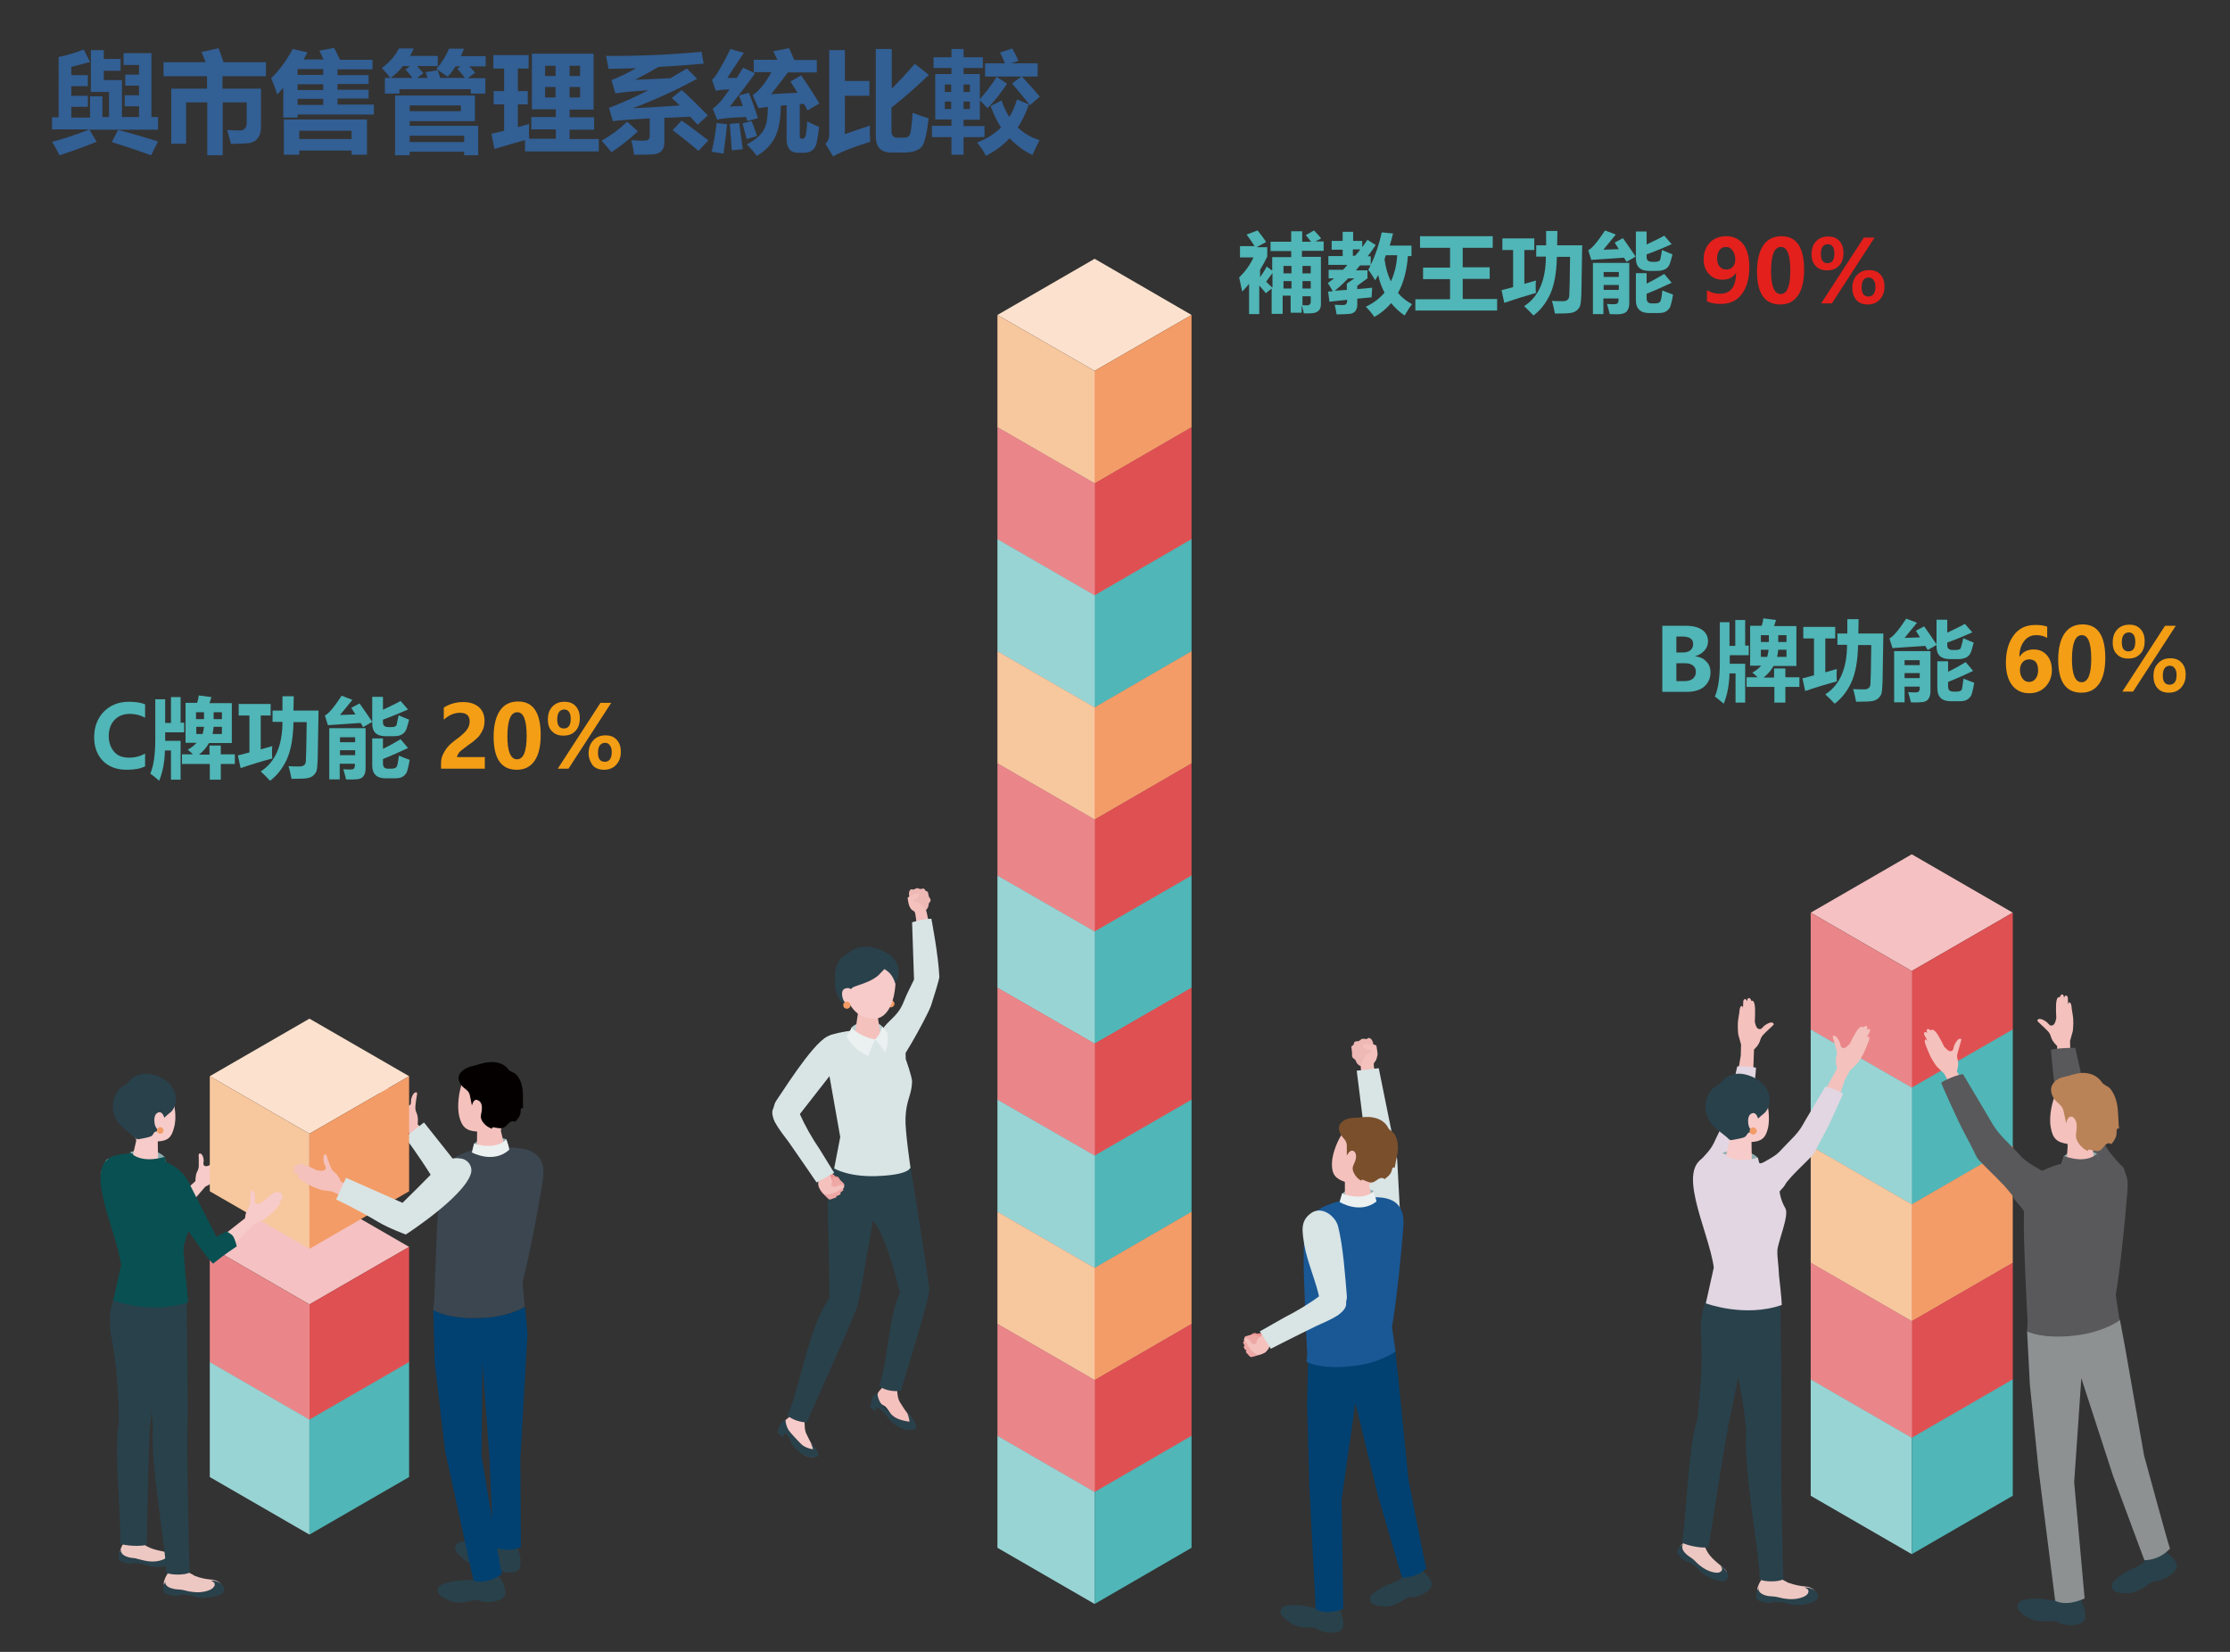 <?xml version="1.0" encoding="utf-8"?>
<!-- Generator: Adobe Illustrator 22.0.1, SVG Export Plug-In . SVG Version: 6.00 Build 0)  -->
<svg version="1.1" id="圖層_1" xmlns="http://www.w3.org/2000/svg" xmlns:xlink="http://www.w3.org/1999/xlink" x="0px" y="0px"
	 viewBox="0 0 810 600" style="enable-background:new 0 0 810 600;" xml:space="preserve">
<rect x="0" y="0" width="810" height="600" fill="#333333" stroke="none"/>
<style type="text/css">
	.st0{fill:#F7CBC9;}
	.st1{fill:#F4C1BD;}
	.st2{fill:#D9E4E5;}
	.st3{fill:#DDEFF0;}
	.st4{fill:#99D4D5;}
	.st5{fill:#50B6B7;}
	.st6{fill:#F5C1C2;}
	.st7{fill:#EA8689;}
	.st8{fill:#DF5052;}
	.st9{fill:#FCE2CE;}
	.st10{fill:#F7C79E;}
	.st11{fill:#F39C67;}
	.st12{fill:#8FAEB0;}
	.st13{fill:#29414B;}
	.st14{fill:#004172;}
	.st15{fill:#3B4650;}
	.st16{fill:#EBF0F0;}
	.st17{fill:#040000;}
	.st18{fill:#EDC8C2;}
	.st19{fill:#095052;}
	.st20{fill:#59595B;}
	.st21{fill:#8D9192;}
	.st22{fill:#BA8257;}
	.st23{fill:#E1D6E1;}
	.st24{fill:#EEB8B5;}
	.st25{fill:#195895;}
	.st26{fill:#794F2C;}
	.st27{fill:#EB9491;}
	.st28{fill:#EEA8A5;}
	.st29{fill:#102C36;}
	.st30{fill:#BDD2D3;}
	.st31{fill:#325F94;}
	.st32{fill:#F49E15;}
	.st33{fill:#E3201C;}
</style>
<g>
	<path class="st0" d="M65.6,441.4l9-10.4l2.9-1.5c1.2-0.8,2.8-2.2,3.6-3.3c1-1.2,1.7-2.1,1.9-2.4c0.3-0.5,0.6-1,0.3-1.3
		c-0.3-0.2-0.8,0.2-0.8,0.2s1.4-1.3,1.5-1.6c0.2-0.2,0.4-0.7,0.2-0.9c-0.3-0.3-0.9,0-0.9,0c0.6-0.6,0.6-1,0.3-1.2
		c-0.3-0.3-1.2,0.1-1.2,0.1s0-0.8-1.4,0c-1.2,0.7-4.1,3.7-4.1,3.7c-0.7,0.4-1.4,0.8-2.1,0.8c-0.4,0-0.8-0.3-0.9-0.7
		c-0.1-0.2,0.1-1.1,0.1-1.3c0-0.7-0.4-2.8-1.5-2.6c-0.1,0-0.1,0-0.2,0.1c0,0-0.1,0.1-0.1,0.2c-0.1,0.4,0,0.9,0,1.3
		c0,0.9,0,1.8,0,2.8c0,0,0,0,0,0.1c0,0.7-0.2,1.4-0.6,2.1C70.9,427,71,429,71,429l-7.1,6.4L65.6,441.4z"/>
	<g>
		<path class="st1" d="M149.7,413l-2.4-3.1l-3-2.1c-1.2-1.1-2.7-2.9-3.6-4.3c-0.9-1.5-1.6-2.6-1.8-3c-0.3-0.6-0.5-1.2-0.1-1.4
			c0.3-0.2,0.9,0.4,0.9,0.4s-1.3-1.7-1.5-2c-0.2-0.3-0.4-0.8,0-1c0.4-0.2,1,0.2,1,0.2c-0.5-0.7-0.5-1.1-0.2-1.4
			c0.4-0.3,1.3,0.3,1.3,0.3s0.2-0.9,1.6,0.2c1.3,0.9,4,4.7,4,4.7c0.8,0.6,1.5,1.1,2.2,1.2c0.4,0,0.9-0.3,1.1-0.7
			c0.1-0.3,0.1-1.2,0.1-1.5c0.1-0.7,0.9-3.1,2-2.7c0.1,0,0.1,0.1,0.2,0.1c0,0.1,0,0.1,0,0.2c0,0.5-0.1,1-0.2,1.5
			c-0.2,1-0.3,2.1-0.4,3.1c0,0,0,0.1,0,0.1c-0.1,0.8,0,1.6,0.4,2.4c0.8,1.8,0.4,4.1,0.4,4.1l5.4,6.9l-5.3,3L149.7,413z"/>
		<path class="st2" d="M194.6,421.1c-2.9-2.4-5.7-2.5-11.7-0.6c-5.4,1.8-9.6,3.1-15,4.7L154,407.7l-6.9,5.4c0,0,4.8,6.3,9.7,14.2
			c2.3,3.8,6.9,8.8,6.9,8.8s24.7-2.3,31.1-8.5C196.6,425.8,196.6,422.8,194.6,421.1z"/>
		<g>
			<polygon class="st3" points="76.2,494.7 112.4,515.6 148.6,494.7 112.4,473.8 			"/>
			<polygon class="st4" points="112.4,515.6 76.2,494.7 76.2,536.5 112.4,557.4 			"/>
			<polygon class="st5" points="112.4,515.6 148.6,494.7 148.6,536.5 112.4,557.4 			"/>
		</g>
		<g>
			<polygon class="st6" points="76.2,452.9 112.4,473.8 148.6,452.9 112.4,432 			"/>
			<polygon class="st7" points="112.4,473.8 76.2,452.9 76.2,494.7 112.4,515.6 			"/>
			<polygon class="st8" points="112.4,473.8 148.6,452.9 148.6,494.7 112.4,515.6 			"/>
		</g>
		<g>
			<polygon class="st9" points="76.2,390.9 112.4,411.8 148.6,390.9 112.4,370 			"/>
			<polygon class="st10" points="112.4,411.8 76.2,390.9 76.2,432.7 112.4,453.6 			"/>
			<polygon class="st11" points="112.4,411.8 148.6,390.9 148.6,432.7 112.4,453.6 			"/>
		</g>
		<path class="st1" d="M124.3,434.5l-3.6-1.7l-3.6-0.5c-1.6-0.4-3.8-1.3-5.1-2.1c-1.5-0.9-2.6-1.6-3-1.8c-0.5-0.4-1.1-0.8-0.8-1.2
			c0.2-0.3,1-0.1,1-0.1s-1.9-0.9-2.2-1.1c-0.3-0.2-0.7-0.5-0.5-0.9c0.2-0.4,1-0.3,1-0.3c-0.8-0.4-1-0.8-0.8-1.1
			c0.2-0.4,1.3-0.3,1.3-0.3s-0.3-0.8,1.5-0.6c1.5,0.2,5.7,2.3,5.7,2.3c0.9,0.1,1.8,0.3,2.5,0c0.4-0.2,0.7-0.6,0.6-1.1
			c0-0.3-0.5-1.1-0.6-1.4c-0.2-0.7-0.6-3.2,0.5-3.3c0.1,0,0.1,0,0.2,0c0.1,0,0.1,0.1,0.1,0.2c0.2,0.4,0.4,0.9,0.5,1.4
			c0.3,1,0.7,1.9,1.1,2.9c0,0,0,0,0,0.1c0.3,0.8,0.8,1.4,1.4,1.9c1.6,1.2,2.3,3.4,2.3,3.4l7.9,3.7l-3.3,5.1L124.3,434.5z"/>
		<path class="st12" d="M183.9,413.8c0,0-7.1-2.7-11.7,1.6c-0.3,1.4-0.8,3.2-0.8,3.2s6.8,4.1,13.8-0.4
			C184.9,417.1,183.9,413.8,183.9,413.8z"/>
		<g>
			<path class="st13" d="M188.3,563.2c1.3,3,0.6,6,0.6,6s-0.4,2.7-5.7,1.8c-1.1-0.2-2.3-0.5-3.3-1c-0.8-0.4-1.2-1-2.2-1.1
				c-1.4-0.2-2.9-0.2-4.3-0.4c-1.3-0.2-2.7-0.6-3.8-1.3c-0.3-0.2-0.7-0.4-1-0.7c-3.3-2.7-3.8-4-2.8-5.5c0.7-1,2.2-1.6,7.9-0.6
				c1.4,0.2,3.3,1.1,5.5,1.2c0.7,0,1.5-0.1,2.2-0.4c0.8-0.4,2-0.5,3.3-0.2C186.6,561.3,188,562.2,188.3,563.2z"/>
			<path class="st13" d="M188.4,563.9c0.2-1.2-1.3-2.5-3.5-3c-2.2-0.4-4.2,0.2-4.4,1.4c-0.2,1.2,1.3,2.5,3.5,3
				C186.2,565.7,188.2,565.1,188.4,563.9z"/>
		</g>
		<g>
			<path class="st13" d="M181.4,572.9c2.1,2.5,2.2,5.6,2.2,5.6s0.3,2.7-4.9,3.3c-1.1,0.1-2.4,0.2-3.5-0.1c-0.9-0.2-1.4-0.6-2.4-0.5
				c-1.4,0.2-2.8,0.6-4.3,0.8c-1.3,0.2-2.7,0.1-4.1-0.2c-0.4-0.1-0.8-0.2-1.1-0.4c-3.9-1.7-4.7-2.8-4.2-4.5c0.4-1.1,1.7-2.1,7.5-2.8
				c1.5-0.2,3.5,0.1,5.6-0.4c0.7-0.2,1.4-0.5,2-1c0.7-0.6,1.8-1,3.1-1.1C179.2,571.5,180.8,572,181.4,572.9z"/>
			<path class="st13" d="M181.6,573.6c-0.1-1.2-2-2.1-4.2-1.9c-2.2,0.2-3.9,1.3-3.8,2.6c0.1,1.2,2,2.1,4.2,1.9
				C180,575.9,181.7,574.8,181.6,573.6z"/>
		</g>
		<path class="st14" d="M157.4,475.8l0.5,19.1l3.8,32.2l10.3,47c0,0,3.7,1.9,10.3-2.3c-1.1-4.5-7.4-43-7.4-43l0.3-34.4l2.6,35.1
			l1.4,32.3c0,0,4.4,2.4,10,0.2c0-1.5-0.2-32.1-0.2-32.1l2.6-45.7l-0.9-9.5c0,0-5.4,3.3-14.2,3.9
			C163.1,479.6,157.4,475.8,157.4,475.8z"/>
		<path class="st15" d="M190.6,474.7c0,0-5.4,3.3-14.2,3.9c-13.4,0.9-19.1-2.8-19.1-2.8l0.4-2.9c0,0,0.6-16.9,0.9-23.9
			c0.3-5.3,0.8-20.6,3.2-25.1c3.6-6.7,17.8-8.1,27.1-6.8c10.4,1.4,8.6,9.5,8,13.4c-4,23.7-7.1,35.2-7.1,35.2L190.6,474.7z"/>
		<path class="st1" d="M167.9,393.4c0.9-2.1,3.6-5,10.6-4.4c7,0.6,8.5,5.7,8.1,11.8c-0.2,3.5-1.6,6.4-3.9,8.2
			c-0.6,0.5-0.9,1.3-0.7,2.1c0.5,2.1,1.5,6,1.5,6c0,1.3-2.3,2.5-5.2,2.7c-2.8,0.2-5.1-0.6-5.1-1.9l0.1-6.9c-3.8-0.2-5.5-1.5-6.5-5.5
			C165.9,401.7,166.8,395.9,167.9,393.4z"/>
		<path class="st16" d="M183.9,413.8c0,0-3,4.1-11.7,1.6l-0.8,3.2c0,0,7.8,4.3,13.6-1C184.8,416.2,183.9,413.8,183.9,413.8z"/>
		<path class="st17" d="M171.4,401.5c-0.2-1.2-0.5-2.3-0.7-3.5c-0.4-2.1-1.8-2.2-3.1-3.8c-0.8-1-1.3-2.3-0.9-3.5
			c0.2-0.5,0.4-0.9,0.8-1.3c1.1-1.2,2.6-1.9,4.2-2.2c1.5-0.3,2.9-0.9,4.5-1.2c3.1-0.6,6.6-0.2,8.6,2.6c0.4,0.6,2,1,2.6,1.6
			c0.9,0.9,1.5,2,1.9,3.2c1,2.9,0.5,6.2,0.7,9.1c-0.2-0.2-0.6,0-0.8,0.3c-0.1,0.3-0.1,0.6-0.1,1c0,1.4-1,2.6-2,3.7
			c-0.4-0.3-1-0.3-1.5-0.1c-1.3,0.6-1.8,2.2-3.4,2.4c-0.9,0.1-1.9-0.2-2.8-0.3c-0.2,0-0.4-0.1-0.5,0c-0.2,0.1-0.2,0.3-0.1,0.5
			c-1.4-0.4-2.6-1.3-3.4-2.4c-1-1.5-0.8-2.1-0.5-3.7c0.3-1.7,0.2-3.6-1.2-4.2C172.4,398.9,171.8,400.3,171.4,401.5z"/>
		<path class="st2" d="M167.9,420.9c-3.7-0.8-6.2,0.4-10.6,4.9c-4,4.1-7.1,7.2-11.1,11.1l-20.5-9.1l-3.6,7.9c0,0,7.2,3.3,15.2,8.1
			c3.8,2.3,10.1,4.6,10.1,4.6s20.9-13.5,23.6-22C171.8,424.1,170.4,421.5,167.9,420.9z"/>
	</g>
	<g>
		<path class="st2" d="M65.4,433.3l-3.7,3.1l-18.6-14.1c-5.1-2.9-4.5-0.5-5.6,1.6c-0.9,1.7-1,3-0.5,3.7c3.5,5.5,8.9,8.4,15.5,11.8
			c3.1,1.6,10,5.6,12.4,6.3c3.9-4.2,6.3-9.2,6.3-9.2s-1.7-2.1-2.7-2.7C67.5,433.2,65.4,433.3,65.4,433.3z"/>
		<path class="st18" d="M45.7,559.6c-1.9,1.9-2.2,4.3-2.2,4.3s-0.5,2.1,3.7,3c0.9,0.2,1.9,0.3,2.8,0.2c0.7-0.1,1.2-0.4,1.9-0.2
			c1.1,0.3,2.2,0.7,3.3,0.9c1.1,0.2,2.2,0.3,3.3,0.2c0.3,0,0.6-0.1,0.9-0.2c1-0.3,3.2-1,3.4-2.2c0.1-0.5-0.2-1-0.7-1.3
			s-0.9-0.4-1.5-0.5c-3.3-0.7-6.9-1.2-9.3-3.7c-0.5-0.5-1.4-1-2.4-1.2C47.5,558.7,46.2,559,45.7,559.6z"/>
		<path class="st13" d="M46,565.4c1,0.4,2,0.5,3.1,0.6c1,0.2,2.1,0.6,3.1,0.8c2.2,0.5,4.5,0.6,6.7-0.2c0.7-0.2,1.4-0.6,1.6-1.3
			c0.4-1-0.4-1.4-1.1-1.8c1.1,0,2.4,0.5,3.3,1.2c0.8,0.6,1.2,1.7,0.8,2.5c-0.4,0.8-1.3,1.2-2.1,1.4c-2.1,0.6-4.3,0.7-6.4,0.4
			c-1.2-0.2-2.3-0.7-3.5-1c-0.6-0.1-1.2-0.1-1.8-0.2c-0.3,0-1-0.2-1.3-0.1c-0.1,0-0.2,0.1-0.3,0.2c-0.2,0.1-0.3,0.1-0.5,0.1
			c-1.6,0-3.2-0.5-4.4-1.4c-0.2-0.7-0.2-1.5,0-2.3c0.2-0.6,0.6-1.1,0.7-1.7C43.7,564.1,44.7,564.9,46,565.4z"/>
		<path class="st18" d="M62.1,570.2c-2.1,1.9-2.6,4.5-2.6,4.5s-0.6,2.3,3.8,3.4c1,0.2,2,0.4,3,0.3c0.8-0.1,1.3-0.4,2.1-0.1
			c1.2,0.3,2.4,0.8,3.6,1.1c1.1,0.3,2.3,0.4,3.5,0.3c0.3,0,0.7-0.1,1-0.2c3.6-1,4.4-1.9,4.1-3.4c-0.3-1.4-2.1-2.1-3.3-2.3
			c-2.3-0.2-4.3-0.5-6.5-1.4c-0.4-0.1-0.6-0.4-1-0.6c-0.6-0.2-1.2-0.6-1.6-1c-0.5-0.6-1.4-1.1-2.5-1.3
			C64.2,569.2,62.7,569.5,62.1,570.2z"/>
		<path class="st13" d="M62.3,576.9c1.1,0.4,2.2,0.4,3.3,0.5c1.1,0.1,2.2,0.5,3.4,0.7c2.4,0.4,4.9,0.4,7.2-0.6
			c0.7-0.3,1.4-0.8,1.7-1.5c0.4-1.1-0.5-1.5-1.3-1.9c1.2-0.1,2.7,0.4,3.7,1.1c0.8,0.6,1.4,1.7,1.1,2.7c-0.3,0.9-1.3,1.3-2.2,1.6
			c-2.2,0.7-4.5,1-6.8,0.8c-1.3-0.1-2.6-0.7-3.9-0.9c-0.7-0.1-1.3-0.1-1.9-0.1c-0.4,0-1.1-0.2-1.4,0c-0.1,0.1-0.2,0.1-0.3,0.2
			c-0.2,0.1-0.4,0.1-0.6,0.1c-1.7,0.1-3.4-0.3-4.8-1.2c-0.2-0.8-0.3-1.6-0.1-2.4c0.2-0.6,0.6-1.2,0.6-1.9
			C59.8,575.7,60.9,576.5,62.3,576.9z"/>
		<path class="st13" d="M54.5,517.7c-0.5,3.9-1.1,37.9-1.2,43.4c-2.2,0.7-7.7,0.4-9.7-0.4c0.6-8.4-2.3-32.8-0.5-43.8L54.5,517.7z"/>
		<path class="st13" d="M43.2,516.9c-0.4-26.2-3.3-30.6-3.2-35.5c-0.3-6.7,1.2-9,1.2-9l4.2,0l11.7,4.4c0,0-2,37-2.5,40.9L43.2,516.9
			z"/>
		<path class="st13" d="M68.1,517.7c-0.3,4.9,0.4,46.7,0.8,53.5c-1.9,1-6.7,0.9-8.5,0.1c-0.2-10.3-6-39.9-4.8-53.6L68.1,517.7z"/>
		<path class="st13" d="M55.6,517.8c-3.4-31.2-8.3-29.3-9.6-36.7c-1.1-6.3-0.2-7.6-0.2-7.6l8.9-4.6l13.1,3.9c0,0,0.6,40.2,0.3,45.1
			L55.6,517.8z"/>
		<path class="st12" d="M47.3,418.5c0,0,7.6-2.9,12.5,1.7c0.3,1.5,0.8,3.5,0.8,3.5s-7.2,4.3-14.7-0.4
			C46.2,422,47.3,418.5,47.3,418.5z"/>
		<path class="st19" d="M67.3,462.5c-0.2-4.4-0.7-6.6-0.6-9.1c0.1-2.8,4.3-12.6,2.9-15.1c-2-3.5-2.3-6.1-2.4-10.7
			c-3.1-5.8-16.6-10.1-24.4-8.1c-13.9,2.3-0.6,26.6,1.2,40.1l-2.9,12.8c0,0,13.9,5.2,27.2,0.6C68.3,471.1,67.3,462.5,67.3,462.5z"/>
		<path class="st0" d="M62.4,398.5c-0.8-1.9-3.3-4.6-9.7-4c-6.4,0.5-7.7,5.2-7.4,10.8c0.2,3.2,1.5,5.8,3.5,7.5
			c0.6,0.5,0.8,1.2,0.6,1.9c-0.5,2-1.3,5.5-1.3,5.5c0,1.1,2.1,2.2,4.7,2.4c2.6,0.2,4.7-0.6,4.6-1.7l-0.1-6.3c3.5-0.2,5-1.3,5.9-5
			C64.3,406,63.4,400.7,62.4,398.5z"/>
		<path class="st19" d="M47.3,418.5c0,0,3.2,4.4,12.5,1.7l0.8,3.5c0,0-8.3,4.5-14.5-1.1C46.4,421,47.3,418.5,47.3,418.5z"/>
		<path class="st13" d="M46.3,411c1,0.8,2.1,1.6,3,2.4c0.2,0.2,0.4,0.3,0.6,0.4c0.1,0,0.3,0,0.4,0c1.4-0.3,3.1-0.5,4.4-1
			c1-0.4,0.9-1.2,1.6-1.7c0.2-0.1,0.5-0.1,0.7-0.2c0.7-0.3,0.2-0.6-0.1-1c-0.3-0.5-0.6-1-0.7-1.6c-0.3-1.7-0.2-3.6,1.2-4.2
			c0.7-0.3,1.3,0,1.7,0.6c0.2,0.3,0.3,0.6,0.5,1c0,0.1,0.1,0.3,0.1,0.4c0,0,0,0,0,0c-0.3-0.1,2.3-2.1,2.6-2.4c0.9-1,1.5-2.4,1.6-3.8
			c0.2-2.4-0.9-4.8-2.6-6.5c-1.7-1.7-4-2.7-6.4-3.2c-3.2-0.7-6.4,0.3-8.4,3c-0.7,0.9-2.4,1.5-3.3,2.5c-1.1,1.4-1.9,3.1-2.1,4.8
			c-0.4,2.7,0.4,5.5,2.1,7.6C44.2,409.2,45.2,410.1,46.3,411z"/>
		<path class="st19" d="M68.3,447.3l-6.4-10.5c0,0,2.2,7.9,5.3,14.3C67.3,450.2,68.3,447.3,68.3,447.3z"/>
		<path class="st0" d="M82.7,454.2l9.7-9.7l3-1.3c1.2-0.7,2.9-2,3.9-3.1c1-1.1,1.8-2,2.1-2.3c0.4-0.4,0.7-1,0.4-1.2
			c-0.2-0.2-0.8,0.2-0.8,0.2s1.5-1.2,1.6-1.4c0.2-0.2,0.5-0.6,0.2-0.9c-0.3-0.3-0.9,0-0.9,0c0.6-0.5,0.6-0.9,0.4-1.2
			c-0.3-0.3-1.2,0-1.2,0s0-0.8-1.4-0.1c-1.3,0.6-4.3,3.4-4.3,3.4c-0.8,0.4-1.5,0.7-2.1,0.7c-0.4,0-0.7-0.4-0.8-0.8
			c0-0.2,0.2-1.1,0.2-1.3c0-0.7-0.2-2.9-1.3-2.7c-0.1,0-0.1,0-0.2,0.1c0,0-0.1,0.1-0.1,0.2c-0.1,0.4-0.1,0.9-0.1,1.3
			c0,0.9-0.1,1.8-0.2,2.8c0,0,0,0,0,0.1c0,0.7-0.3,1.4-0.7,2c-1,1.4-1.1,3.5-1.1,3.5l-7.5,5.9L82.7,454.2z"/>
		<path class="st19" d="M82.2,447.3l-3.6,1.9L68,428.4c-3.3-4.8-3.8-2.4-5.8-1c-1.6,1.1-2.2,2.2-2.1,3.1c0.8,6.4,4.4,11.4,8.8,17.4
			c2.1,2.8,6.5,9.4,8.5,11.1c4-3.3,8.6-6.3,8.6-6.3s-0.6-2.6-1.3-3.6C84.1,448.1,82.2,447.3,82.2,447.3z"/>
		<path class="st11" d="M59.4,410.6c0,0.7-0.6,1.2-1.2,1.2c-0.7,0-1.2-0.6-1.2-1.2c0-0.7,0.6-1.2,1.2-1.2
			C58.8,409.4,59.4,409.9,59.4,410.6z"/>
	</g>
</g>
<g>
	<g>
		<polygon class="st3" points="657.7,501 694.4,522.2 731.1,501 694.4,479.8 		"/>
		<polygon class="st4" points="694.4,522.2 657.7,501 657.7,543.3 694.4,564.5 		"/>
		<polygon class="st5" points="694.4,522.2 731.1,501 731.1,543.3 694.4,564.5 		"/>
	</g>
	<g>
		<polygon class="st6" points="657.7,458.6 694.4,479.8 731.1,458.6 694.4,437.4 		"/>
		<polygon class="st7" points="694.4,479.8 657.7,458.6 657.7,501 694.4,522.2 		"/>
		<polygon class="st8" points="694.4,479.8 731.1,458.6 731.1,501 694.4,522.2 		"/>
	</g>
	<g>
		<polygon class="st9" points="657.7,416.2 694.4,437.4 731.1,416.2 694.4,395 		"/>
		<polygon class="st10" points="694.4,437.4 657.7,416.2 657.7,458.6 694.4,479.8 		"/>
		<polygon class="st11" points="694.4,437.4 731.1,416.2 731.1,458.6 694.4,479.8 		"/>
	</g>
	<g>
		<polygon class="st3" points="657.7,373.9 694.4,395 731.1,373.9 694.4,352.7 		"/>
		<polygon class="st4" points="694.4,395 657.7,373.9 657.7,416.2 694.4,437.4 		"/>
		<polygon class="st5" points="694.4,395 731.1,373.9 731.1,416.2 694.4,437.4 		"/>
	</g>
	<g>
		<polygon class="st6" points="657.7,331.5 694.4,352.7 731.1,331.5 694.4,310.3 		"/>
		<polygon class="st7" points="694.4,352.7 657.7,331.5 657.7,373.9 694.4,395 		"/>
		<polygon class="st8" points="694.4,352.7 731.1,331.5 731.1,373.9 694.4,395 		"/>
	</g>
	<g>
		<path class="st1" d="M752,382.1l-0.1-4l1-3.6c0.2-1.6,0.3-4.1,0-5.7c-0.3-1.8-0.5-3.1-0.5-3.5c-0.1-0.6-0.4-1.3-0.8-1.2
			c-0.4,0.1-0.4,0.9-0.4,0.9s-0.1-2.2-0.1-2.5c0-0.3-0.2-0.9-0.7-0.9c-0.4,0-0.7,0.8-0.7,0.8c0-0.9-0.4-1.2-0.7-1.2
			c-0.5,0-0.9,1.1-0.9,1.1s-0.7-0.6-1.1,1.1c-0.4,1.6-0.1,6.4-0.1,6.4c-0.2,0.9-0.4,1.9-1,2.4c-0.3,0.3-0.9,0.4-1.3,0.2
			c-0.2-0.1-0.9-0.9-1.1-1.1c-0.6-0.5-2.8-1.9-3.4-0.8c0,0.1-0.1,0.1-0.1,0.2c0,0.1,0.1,0.1,0.1,0.2c0.3,0.4,0.7,0.7,1.1,1.1
			c0.8,0.7,1.6,1.5,2.3,2.2c0,0,0,0,0.1,0.1c0.6,0.6,1.1,1.3,1.3,2.1c0.5,2,2.3,3.5,2.3,3.5l0.3,9l6.2-1.1L752,382.1z"/>
		<path class="st20" d="M745,381.3c-0.2,0,1.4,14.2,1.5,15.2c0.5,3.7,1.1,7.3,1.7,11c0.3,1.9,0.1,3.4,1,5.2c1.2,2.5,2.5,4.9,3.7,7.3
			c1.2,2.4,2.4,4.8,3.3,7.3c0.6,1,0.6,2.5,1.1,3.6c0.4,1,0.9,2.1,1.3,3.1c0.2,0.5,0.4,1,0.5,1.6c0.2,1-0.1,2.1-0.3,3.1
			c-0.2,1.1-0.2,2.1-0.2,3.2c0,1.3,0.3,2.7,1.4,3.3c0.9,0.5,2.1,0.2,3.1-0.3c0.7-0.3,1.4-0.7,2-1.3c1-0.9,1.6-2,2.3-3.2
			c1.2-2,2.3-4.1,3.2-6.2c0.3-0.8,0.6-1.7,0.8-2.6c0.3-1.3,0.3-2.7,0.4-4.1c0-1,0.1-2.1-0.3-3c-0.4-0.9-1.3-1.4-1.9-2.1
			c-1.5-1.7-3-3.3-4.2-5.2c-0.7-1.1-1.2-2.3-1.8-3.5c-1.8-4-4.3-8.1-5.2-12.3c-0.5-2.7-1.2-5.4-1.8-8.1c-0.9-4.2-1.8-8.4-2.8-12.7
			C753.8,380.7,749.1,380.4,745,381.3z"/>
		<path class="st12" d="M761.7,419c0,0-7-3.2-12,0.9c-0.4,1.4-1,3.2-1,3.2s6.6,4.5,14,0.5C762.5,422.4,761.7,419,761.7,419z"/>
		<g>
			<path class="st13" d="M786.1,563.4c3,1.5,4.4,4.3,4.4,4.3s1.4,2.4-3.2,5.1c-1,0.6-2.1,1.1-3.3,1.4c-0.9,0.2-1.6,0-2.4,0.5
				c-1.3,0.7-2.4,1.7-3.7,2.4c-1.2,0.7-2.5,1.2-3.9,1.5c-0.4,0.1-0.8,0.1-1.2,0.1c-4.4,0-5.6-0.7-5.7-2.5c-0.1-1.2,0.7-2.6,5.8-5.6
				c1.3-0.8,3.3-1.3,5.1-2.7c0.6-0.4,1.1-1,1.4-1.7c0.4-0.8,1.3-1.7,2.4-2.3C783.5,563,785.2,562.9,786.1,563.4z"/>
			<path class="st13" d="M786,563.3c-0.9-0.9-2.9-0.3-4.5,1.3c-1.6,1.6-2.2,3.6-1.3,4.5c0.9,0.9,2.9,0.3,4.5-1.3
				C786.3,566.2,786.9,564.2,786,563.3z"/>
		</g>
		<g>
			<path class="st13" d="M756,581.7c1.7,2.9,1.4,6,1.4,6s-0.1,2.8-5.5,2.6c-1.2-0.1-2.4-0.2-3.5-0.6c-0.9-0.3-1.3-0.8-2.3-0.9
				c-1.5,0-2.9,0.2-4.4,0.1c-1.4,0-2.8-0.3-4-0.8c-0.4-0.2-0.7-0.3-1.1-0.5c-3.7-2.3-4.3-3.5-3.5-5.2c0.5-1,2-1.8,7.9-1.7
				c1.5,0,3.5,0.7,5.7,0.5c0.7-0.1,1.5-0.3,2.1-0.7c0.8-0.5,2-0.8,3.3-0.7C754.1,580,755.6,580.8,756,581.7z"/>
			<path class="st13" d="M756.2,582.4c0.1-1.3-1.7-2.4-3.9-2.5c-2.3-0.2-4.2,0.7-4.2,2c-0.1,1.3,1.7,2.4,3.9,2.5
				C754.2,584.6,756.1,583.7,756.2,582.4z"/>
		</g>
		<path class="st21" d="M736.3,483.5l1,19.4l3.2,31.2l6,47.3c0,0,3.4,2.4,10.7-0.8c-0.4-4.7-3.8-42.2-3.8-42.2l2.6-37.8l11.5,35.4
			l11.4,30.7c0,0,5.1,0.3,9.3-4.2c-0.6-1.4-9.4-33.8-9.4-33.8l-7-39.8l-1.8-9.6c0,0-5.2,3.8-14,5.2
			C742.4,486.8,736.3,483.5,736.3,483.5z"/>
		<path class="st20" d="M769.9,479.6c0,0-5.2,3.8-14,5.2c-13.4,2.1-19.6-1.3-19.6-1.3l0.2-3c0,0-0.9-17.2-1.1-24.3
			c-0.2-5.4-0.9-20.9,1.1-25.7c3-7.1,17.3-9.7,26.9-9.2c10.7,0.5,9.6,8.9,9.2,12.9c-2,24.4-4.1,36.2-4.1,36.2L769.9,479.6z"/>
		<path class="st1" d="M746.7,397.3c1.1-2.1,4-4.8,11-3.8c7,1,8.2,6.3,7.4,12.5c-0.4,3.5-2.1,6.4-4.4,8.1c-0.7,0.5-1,1.3-0.8,2.1
			c0.4,2.2,1.1,6.1,1.1,6.1c-0.1,1.3-2.5,2.3-5.4,2.4s-5.1-0.9-5-2.2l0.5-7c-3.8-0.5-5.5-1.8-6.2-6
			C744.1,405.5,745.5,399.7,746.7,397.3z"/>
		<path class="st20" d="M761.7,419c0,0-3.3,4-12,0.9l-1,3.2c0,0,7.6,4.8,13.9-0.2C762.4,421.5,761.7,419,761.7,419z"/>
		<path class="st1" d="M708.1,393.6l-1.9-3.6l-2.7-2.6c-1-1.3-2.3-3.4-2.9-5c-0.7-1.7-1.2-2.9-1.3-3.3c-0.2-0.6-0.3-1.4,0.1-1.5
			c0.3-0.1,0.8,0.6,0.8,0.6s-1-1.9-1.2-2.2c-0.1-0.3-0.3-0.9,0.1-1.1c0.4-0.2,1,0.3,1,0.3c-0.4-0.8-0.3-1.2,0-1.4
			c0.4-0.2,1.3,0.5,1.3,0.5s0.3-0.9,1.6,0.4c1.1,1.1,3.2,5.5,3.2,5.5c0.7,0.7,1.3,1.4,2,1.6c0.4,0.1,1-0.1,1.2-0.5
			c0.1-0.2,0.3-1.2,0.4-1.5c0.3-0.7,1.4-3,2.5-2.4c0.1,0,0.1,0.1,0.1,0.1c0,0.1,0,0.2,0,0.2c-0.1,0.5-0.3,1-0.4,1.5
			c-0.3,1-0.6,2-0.9,3.1c0,0,0,0,0,0.1c-0.3,0.8-0.3,1.7,0,2.5c0.5,2-0.3,4.2-0.3,4.2l4.3,8l-5.9,2.2L708.1,393.6z"/>
		<path class="st20" d="M705.1,393.2c-0.2,0.1,5.8,13.1,6.2,13.9c1.6,3.4,3.4,6.6,5.1,9.9c0.9,1.7,1.2,3.1,2.6,4.6
			c1.9,2,3.9,3.9,5.8,5.8c1.9,1.9,3.8,3.8,5.4,5.9c0.9,0.8,1.3,2.2,2.1,3.1c0.8,0.8,1.5,1.7,2.2,2.6c0.3,0.4,0.7,0.9,0.9,1.4
			c0.5,0.9,0.6,2,0.7,3.1c0.2,1.1,0.4,2.1,0.8,3.1c0.4,1.2,1.1,2.5,2.4,2.7c1.1,0.2,2.1-0.5,2.8-1.2c0.6-0.5,1.1-1.1,1.5-1.8
			c0.7-1.1,0.9-2.4,1.2-3.7c0.5-2.3,0.9-4.6,1.1-6.9c0.1-0.9,0.1-1.8,0-2.7c-0.2-1.4-0.6-2.7-1-4c-0.3-1-0.6-2-1.3-2.7
			c-0.7-0.8-1.6-0.9-2.5-1.4c-1.9-1.1-3.9-2.2-5.6-3.6c-1-0.8-1.9-1.8-2.8-2.8c-3-3.2-6.6-6.3-8.8-10c-1.4-2.4-2.8-4.7-4.2-7.1
			c-2.2-3.7-4.4-7.4-6.6-11.1C713.2,389.8,708.6,391.1,705.1,393.2z"/>
		<path class="st22" d="M750.5,408c-0.3-1.4-0.6-2.8-0.9-4.2c-0.5-2.5-2-2.7-3.4-4.6c-0.9-1.2-1.4-2.8-1.1-4.2
			c0.1-0.6,0.4-1.1,0.7-1.5c1-1.4,2.6-2.1,4.2-2.4c1.6-0.3,3-0.9,4.6-1.2c3.2-0.6,6.8,0.1,9,3.4c0.5,0.7,2.1,1.3,2.8,2
			c0.9,1.1,1.6,2.4,2.1,3.9c1.1,3.4,0.8,7.3,1.2,10.8c-0.3-0.3-0.7-0.1-0.8,0.3c-0.1,0.3-0.1,0.7-0.1,1.1c0,1.7-0.9,3-1.9,4.2
			c-0.4-0.4-1.1-0.4-1.5-0.2c-1.3,0.6-1.8,2.5-3.3,2.7c-0.9,0.1-2-0.3-2.9-0.5c-0.2,0-0.4-0.1-0.6,0c-0.2,0.1-0.2,0.4-0.1,0.5
			c-1.4-0.5-2.7-1.6-3.6-3c-1.1-1.8-0.9-2.5-0.7-4.4c0.3-2,0.1-4.2-1.4-5C751.4,405.1,750.8,406.7,750.5,408z"/>
	</g>
	<g>
		<path class="st1" d="M632.3,383.4l0.1-4l-1-3.6c-0.2-1.6-0.3-4.1,0-5.7c0.3-1.8,0.5-3.1,0.5-3.5c0.1-0.6,0.4-1.3,0.8-1.2
			c0.4,0.1,0.4,0.9,0.4,0.9s0.1-2.2,0.1-2.5c0-0.3,0.2-0.9,0.7-0.9c0.4,0,0.7,0.8,0.7,0.8c0-0.9,0.4-1.2,0.7-1.2
			c0.5,0,0.9,1.1,0.9,1.1s0.7-0.6,1.1,1.1c0.4,1.6,0.1,6.4,0.1,6.4c0.2,0.9,0.4,1.9,1,2.4c0.3,0.3,0.9,0.4,1.3,0.2
			c0.2-0.1,0.9-0.9,1.1-1.1c0.6-0.5,2.8-1.9,3.4-0.8c0,0.1,0.1,0.1,0.1,0.2c0,0.1-0.1,0.1-0.1,0.2c-0.3,0.4-0.7,0.7-1.1,1.1
			c-0.8,0.7-1.6,1.5-2.3,2.2c0,0,0,0-0.1,0.1c-0.6,0.6-1.1,1.3-1.3,2.1c-0.5,2-2.3,3.5-2.3,3.5l-0.3,9l-5.5-0.9L632.3,383.4z"/>
		<path class="st23" d="M637.8,387.8c0.2,0-1.1,11.3-1.2,12c-0.4,2.9-0.9,5.8-1.4,8.7c-0.2,1.5-0.1,2.7-0.8,4.1
			c-0.9,2-1.9,3.9-2.9,5.8c-0.9,1.9-1.9,3.8-2.6,5.8c-0.5,0.8-0.5,2-0.8,2.8c-0.4,0.8-0.7,1.6-1,2.5c-0.1,0.4-0.3,0.8-0.4,1.3
			c-0.1,0.8,0.1,1.7,0.2,2.5c0.1,0.8,0.2,1.7,0.2,2.5c0,1-0.2,2.2-1.1,2.6c-0.7,0.4-1.7,0.1-2.4-0.2c-0.6-0.3-1.1-0.6-1.6-1
			c-0.8-0.7-1.3-1.6-1.8-2.5c-0.9-1.6-1.8-3.2-2.5-4.9c-0.3-0.7-0.5-1.3-0.6-2.1c-0.2-1.1-0.3-2.2-0.3-3.2c0-0.8,0-1.6,0.3-2.4
			c0.3-0.7,1-1.1,1.5-1.7c1.2-1.3,2.4-2.6,3.3-4.1c0.5-0.9,1-1.8,1.4-2.8c1.4-3.1,3.4-6.4,4.1-9.7c0.4-2.1,0.9-4.3,1.4-6.4
			c0.7-3.3,1.5-6.7,2.2-10C630.8,387.3,634.6,387.1,637.8,387.8z"/>
		<path class="st1" d="M670,392.5l1.9-3.6l2.7-2.6c1-1.3,2.3-3.4,2.9-5c0.7-1.7,1.2-2.9,1.3-3.3c0.2-0.6,0.3-1.4-0.1-1.5
			c-0.3-0.1-0.8,0.6-0.8,0.6s1-1.9,1.2-2.2c0.1-0.3,0.3-0.9-0.1-1.1c-0.4-0.2-1,0.3-1,0.3c0.4-0.8,0.3-1.2,0-1.4
			c-0.4-0.2-1.3,0.5-1.3,0.5s-0.3-0.9-1.6,0.4c-1.1,1.1-3.2,5.5-3.2,5.5c-0.7,0.7-1.3,1.4-2,1.6c-0.4,0.1-1-0.1-1.2-0.5
			c-0.1-0.2-0.3-1.2-0.4-1.5c-0.3-0.7-1.4-3-2.5-2.4c-0.1,0-0.1,0.1-0.1,0.1c0,0.1,0,0.2,0,0.2c0.1,0.5,0.3,1,0.4,1.5
			c0.3,1,0.6,2,0.9,3.1c0,0,0,0,0,0.1c0.3,0.8,0.3,1.7,0,2.5c-0.5,2,0.3,4.2,0.3,4.2l-4.3,8l5.1,2.2L670,392.5z"/>
		<path class="st23" d="M669.4,397.2c0.2,0.1-4.6,10.3-4.9,11c-1.3,2.7-2.7,5.2-4.1,7.8c-0.7,1.4-1,2.5-2,3.6
			c-1.5,1.6-3.1,3.1-4.6,4.6c-1.5,1.5-3,3-4.3,4.6c-0.7,0.6-1.1,1.7-1.7,2.4c-0.6,0.7-1.2,1.3-1.8,2c-0.3,0.3-0.5,0.7-0.7,1.1
			c-0.4,0.7-0.5,1.6-0.6,2.4c-0.1,0.8-0.4,1.7-0.6,2.5c-0.3,0.9-0.9,2-1.9,2.2c-0.8,0.1-1.6-0.4-2.2-1c-0.5-0.4-0.9-0.9-1.2-1.4
			c-0.5-0.9-0.7-1.9-0.9-2.9c-0.4-1.8-0.7-3.6-0.8-5.5c0-0.7,0-1.4,0-2.1c0.1-1.1,0.4-2.1,0.8-3.2c0.2-0.8,0.5-1.6,1-2.2
			c0.5-0.6,1.3-0.7,2-1.1c1.5-0.9,3.1-1.7,4.5-2.8c0.8-0.7,1.5-1.4,2.2-2.2c2.3-2.5,5.2-5,6.9-7.9c1.1-1.9,2.2-3.8,3.3-5.6
			c1.7-2.9,3.5-5.9,5.2-8.8C663,394.6,666.6,395.5,669.4,397.2z"/>
		<path class="st18" d="M614.5,558.7c-2.6,0.8-4,2.8-4,2.8s-1.4,1.7,1.9,4.5c0.7,0.6,1.5,1.2,2.4,1.5c0.7,0.3,1.2,0.2,1.8,0.7
			c0.9,0.8,1.7,1.7,2.6,2.4c0.8,0.7,1.8,1.3,2.8,1.7c0.3,0.1,0.6,0.2,0.9,0.2c1,0.2,3.4,0.6,4.1-0.4c0.3-0.4,0.3-1,0-1.5
			c-0.2-0.5-0.7-0.8-1.1-1.2c-2.6-2.2-5.6-4.3-6.6-7.7c-0.2-0.7-0.8-1.5-1.6-2.2C616.6,558.7,615.2,558.4,614.5,558.7z"/>
		<path class="st13" d="M612,564c0.7,0.8,1.6,1.4,2.5,2c0.9,0.6,1.6,1.5,2.4,2.2c1.8,1.5,3.8,2.7,6.1,3c0.7,0.1,1.5,0.1,2.1-0.4
			c0.8-0.7,0.3-1.5-0.2-2.1c1,0.5,2,1.6,2.5,2.6c0.4,0.9,0.3,2.1-0.4,2.7c-0.7,0.5-1.7,0.5-2.5,0.3c-2.1-0.5-4.2-1.4-5.9-2.7
			c-1-0.7-1.8-1.8-2.7-2.6c-0.5-0.4-1-0.7-1.5-1c-0.3-0.2-0.8-0.7-1.2-0.7c-0.1,0-0.2,0-0.3,0c-0.2,0-0.4-0.1-0.5-0.2
			c-1.4-0.7-2.6-1.9-3.3-3.3c0.2-0.7,0.5-1.5,1.1-2c0.4-0.4,1.1-0.7,1.4-1.2C610.6,561.8,611.1,563,612,564z"/>
		<path class="st18" d="M640.9,572.5c-2.1,2-2.6,4.6-2.6,4.6s-0.6,2.3,3.9,3.4c1,0.2,2,0.4,3,0.3c0.8-0.1,1.3-0.4,2.1-0.1
			c1.2,0.3,2.4,0.8,3.6,1.2c1.1,0.3,2.4,0.4,3.5,0.3c0.3,0,0.7-0.1,1-0.2c3.6-1.1,4.4-1.9,4.1-3.4c-0.3-1.4-2.2-2.2-3.3-2.3
			c-2.4-0.2-4.3-0.6-6.6-1.4c-0.4-0.1-0.7-0.4-1.1-0.6c-0.6-0.2-1.2-0.6-1.6-1.1c-0.5-0.6-1.5-1.1-2.6-1.3
			C642.9,571.6,641.5,571.8,640.9,572.5z"/>
		<path class="st13" d="M641,579.4c1.1,0.4,2.2,0.4,3.4,0.5c1.1,0.1,2.3,0.5,3.4,0.7c2.4,0.4,5,0.4,7.3-0.6c0.7-0.3,1.5-0.8,1.7-1.5
			c0.4-1.1-0.5-1.5-1.3-1.9c1.2-0.1,2.7,0.4,3.7,1.1c0.9,0.6,1.4,1.7,1.1,2.7c-0.3,0.9-1.3,1.3-2.2,1.7c-2.2,0.8-4.6,1-6.9,0.8
			c-1.3-0.1-2.6-0.7-3.9-0.9c-0.7-0.1-1.3-0.1-1.9-0.1c-0.4,0-1.2-0.2-1.5,0c-0.1,0.1-0.2,0.2-0.3,0.2c-0.2,0.1-0.4,0.1-0.6,0.1
			c-1.7,0.1-3.5-0.3-4.9-1.3c-0.2-0.8-0.3-1.7-0.1-2.5c0.2-0.6,0.6-1.2,0.7-1.9C638.5,578.1,639.6,578.9,641,579.4z"/>
		<path class="st13" d="M627.7,518.6c-1,3.9-6.2,37.9-7.1,43.4c-2.3,0.5-7.8-0.6-9.7-1.7c1.7-8.3,2.1-33.2,5.4-44.1L627.7,518.6z"/>
		<path class="st13" d="M616.4,516.3c3.1-26.4,0.8-31.2,1.5-36.1c0.6-6.8,2.4-8.8,2.4-8.8l4.2,0.5l11.1,6c0,0-7,36.9-8,40.8
			L616.4,516.3z"/>
		<path class="st13" d="M647,519.4c-0.3,4.9,0.4,47.4,0.8,54.2c-1.9,1.1-6.8,1-8.6,0.1c-0.2-10.5-6.1-40.4-4.9-54.3L647,519.4z"/>
		<path class="st13" d="M634.3,519.4c-3.4-31.6-8.4-29.8-9.7-37.2c-1.1-6.4-0.2-7.7-0.2-7.7l9-4.7l13.3,3.9c0,0,0.6,40.8,0.3,45.7
			L634.3,519.4z"/>
		<path class="st12" d="M625.8,418.7c0,0,7.7-2.9,12.7,1.8c0.3,1.5,0.8,3.5,0.8,3.5s-7.3,4.4-14.9-0.4
			C624.7,422.3,625.8,418.7,625.8,418.7z"/>
		<path class="st23" d="M646.2,463.4c-0.2-4.5-0.7-6.7-0.6-9.2c0.1-2.9,4.4-12.8,2.9-15.3c-2-3.5-2.3-6.2-2.4-10.8
			c-3.1-5.9-16.8-10.3-24.8-8.3c-14.1,2.4-0.6,27,1.2,40.6l-2.9,13c0,0,14.1,5.3,27.6,0.6C647.2,472.1,646.2,463.4,646.2,463.4z"/>
		<path class="st0" d="M641.2,398.5c-0.8-2-3.3-4.6-9.8-4.1c-6.5,0.5-7.8,5.3-7.5,10.9c0.2,3.2,1.5,5.9,3.6,7.6
			c0.6,0.5,0.8,1.2,0.6,2c-0.5,2-1.3,5.5-1.3,5.5c0,1.2,2.1,2.3,4.8,2.5c2.6,0.2,4.7-0.6,4.7-1.7l-0.1-6.4c3.5-0.2,5.1-1.3,6-5.1
			C643,406.1,642.2,400.7,641.2,398.5z"/>
		<path class="st23" d="M625.8,418.7c0,0,3.2,4.5,12.7,1.8l0.8,3.5c0,0-8.4,4.6-14.7-1.1C624.9,421.3,625.8,418.7,625.8,418.7z"/>
		<path class="st13" d="M624.9,411.2c1,0.8,2.1,1.6,3,2.5c0.2,0.2,0.4,0.3,0.6,0.4c0.1,0,0.3,0,0.5,0c1.5-0.3,3.1-0.5,4.5-1
			c1-0.4,0.9-1.2,1.7-1.7c0.2-0.1,0.5-0.1,0.7-0.2c0.7-0.3,0.2-0.7-0.1-1c-0.3-0.5-0.6-1-0.7-1.6c-0.3-1.7-0.2-3.6,1.2-4.2
			c0.7-0.3,1.3,0,1.7,0.6c0.2,0.3,0.3,0.6,0.5,1c0,0.1,0.1,0.3,0.1,0.4c0,0,0,0,0,0c-0.3-0.1,2.4-2.1,2.6-2.4
			c0.9-1.1,1.5-2.4,1.6-3.9c0.2-2.5-0.9-4.9-2.7-6.6c-1.8-1.7-4.1-2.8-6.5-3.3c-3.2-0.7-6.5,0.3-8.5,3c-0.7,0.9-2.5,1.5-3.3,2.5
			c-1.2,1.4-1.9,3.1-2.2,4.9c-0.4,2.7,0.4,5.6,2.1,7.7C622.7,409.4,623.7,410.3,624.9,411.2z"/>
		<path class="st11" d="M638.1,410.8c0,0.7-0.6,1.3-1.3,1.3c-0.7,0-1.3-0.6-1.3-1.3c0-0.7,0.6-1.3,1.3-1.3
			C637.5,409.5,638.1,410.1,638.1,410.8z"/>
	</g>
</g>
<g>
	<g>
		<g>
			<polygon class="st3" points="362.3,521.5 397.6,541.9 432.8,521.5 397.6,501.2 			"/>
			<polygon class="st4" points="397.6,541.9 362.3,521.5 362.3,562.2 397.6,582.6 			"/>
			<polygon class="st5" points="397.6,541.9 432.8,521.5 432.8,562.2 397.6,582.6 			"/>
		</g>
		<g>
			<polygon class="st6" points="362.3,480.8 397.6,501.2 432.8,480.8 397.6,460.5 			"/>
			<polygon class="st7" points="397.6,501.2 362.3,480.8 362.3,521.5 397.6,541.9 			"/>
			<polygon class="st8" points="397.6,501.2 432.8,480.8 432.8,521.5 397.6,541.9 			"/>
		</g>
		<g>
			<polygon class="st9" points="362.3,440.1 397.6,460.5 432.8,440.1 397.6,419.7 			"/>
			<polygon class="st10" points="397.6,460.5 362.3,440.1 362.3,480.8 397.6,501.2 			"/>
			<polygon class="st11" points="397.6,460.5 432.8,440.1 432.8,480.8 397.6,501.2 			"/>
		</g>
		<g>
			<polygon class="st3" points="362.3,399.4 397.6,419.7 432.8,399.4 397.6,379 			"/>
			<polygon class="st4" points="397.6,419.7 362.3,399.4 362.3,440.1 397.6,460.5 			"/>
			<polygon class="st5" points="397.6,419.7 432.8,399.4 432.8,440.1 397.6,460.5 			"/>
		</g>
		<g>
			<polygon class="st6" points="362.3,358.7 397.6,379 432.8,358.7 397.6,338.3 			"/>
			<polygon class="st7" points="397.6,379 362.3,358.7 362.3,399.4 397.6,419.7 			"/>
			<polygon class="st8" points="397.6,379 432.8,358.7 432.8,399.4 397.6,419.7 			"/>
		</g>
		<g>
			<g>
				<path class="st24" d="M491.3,384.1c0.2,0.4,0.7,0.5,0.9,0.8c0.3,0.3,0.4,0.8,0.6,1.2c1.1,1.4,2.1,1.3,3.7,1.7
					c0.2,0,0.4,0.1,0.6,0c0.2-0.1,0.3-0.2,0.4-0.4c0.3-0.4,0.6-0.8,0.7-1.3c0.2-0.6-0.1-0.9-0.1-1.4c-0.1-0.5,0.2-0.6,0.4-1.1
					c0.2-0.5,0.3-1,0.3-1.5c0.1-1.4,0.3-2.9-0.4-4.2c-0.3-0.6-1-1.1-1.5-0.8c-0.1,0.1-0.2,0.2-0.3,0.2c-0.6,0.3-1.4-0.2-2,0.1
					c-0.4,0.2-0.6,0.5-1,0.7c-0.5,0.2-1.2,0-1.6,0.4c-0.3,0.3-0.2,1-0.6,1.2c-0.1,0.1-0.3,0.1-0.4,0.3c-0.2,0.2-0.2,0.4-0.1,0.6
					c0,0.6,0.2,1.2,0.2,1.9C491.1,383.1,491,383.6,491.3,384.1z"/>
				<path class="st1" d="M500.3,382.1c-0.1-0.7-0.2-1.4-0.3-2c0-0.1,0-0.2-0.1-0.3c-0.1-0.1-0.2-0.2-0.3-0.2c-1.3-0.5-2.6-0.4-4-0.3
					c-0.2,0-0.4,0-0.5,0.2c-0.3,0.3-0.1,0.8,0.2,1.1c0.4,0.4,1,0.6,1.6,0.7c0.3,0,0.6,0,0.8,0.1c0.2,0.1,0.4,0.5,0.2,0.7
					c-1,0.3-1.7,1.1-2.3,1.9c-0.8,1.2-1.5,2.6-1.3,4.1c0.2,1.7,0.4,3.3,0.6,5l4.9-2c0,0-1-4.1-0.8-4.8c0.1-0.4,0.6-0.8,0.8-1.2
					c0.2-0.4,0.3-0.9,0.4-1.3C500.4,383.3,500.4,382.7,500.3,382.1z"/>
				<polygon class="st2" points="496.2,442.7 496.9,421.6 492.8,388.9 500.8,388 507.5,421.1 508.9,447.6 				"/>
			</g>
			<path class="st12" d="M499,432.6c0,0-6.8-3.1-11.5,0.9c-0.4,1.3-0.9,3.1-0.9,3.1s6.4,4.4,13.5,0.5
				C499.8,435.9,499,432.6,499,432.6z"/>
			<g>
				<path class="st13" d="M516.2,570.3c2.7,1.6,3.8,4.3,3.8,4.3s1.1,2.3-3.4,4.5c-1,0.5-2,0.9-3.1,1c-0.9,0.1-1.5-0.1-2.3,0.3
					c-1.2,0.6-2.3,1.4-3.6,2c-1.2,0.6-2.4,1-3.7,1.1c-0.4,0-0.8,0.1-1.1,0c-4.1-0.3-5.1-1-5.2-2.7c0-1.1,0.8-2.4,5.8-4.9
					c1.2-0.6,3.2-1,4.9-2.1c0.6-0.4,1.1-0.9,1.5-1.5c0.4-0.7,1.3-1.5,2.4-2C513.9,569.7,515.4,569.7,516.2,570.3z"/>
				<path class="st13" d="M516.2,570.1c-0.8-0.9-2.7-0.5-4.3,0.9c-1.6,1.4-2.3,3.2-1.5,4.1c0.8,0.9,2.7,0.5,4.3-0.9
					C516.3,572.8,517,571,516.2,570.1z"/>
			</g>
			<g>
				<path class="st13" d="M486.9,585.3c1.4,2.8,0.9,5.7,0.9,5.7s-0.3,2.6-5.3,2c-1.1-0.1-2.2-0.3-3.2-0.8c-0.8-0.4-1.2-0.9-2.1-1
					c-1.4-0.1-2.7,0-4.1-0.2c-1.3-0.1-2.6-0.5-3.7-1.1c-0.3-0.2-0.7-0.4-1-0.6c-3.3-2.4-3.8-3.6-2.9-5.1c0.6-0.9,2-1.6,7.5-1
					c1.4,0.1,3.2,0.8,5.3,0.8c0.7,0,1.4-0.1,2-0.5c0.8-0.4,1.9-0.6,3.1-0.4C485.2,583.5,486.6,584.3,486.9,585.3z"/>
				<path class="st13" d="M487,585.9c0.2-1.2-1.4-2.4-3.5-2.7c-2.1-0.3-3.9,0.4-4.1,1.6c-0.2,1.2,1.4,2.4,3.5,2.7
					C485,587.8,486.9,587.1,487,585.9z"/>
			</g>
			<path class="st14" d="M475.2,492.2l-0.4,18.2l0.8,29.4l2.3,44.6c0,0,3,2.5,10,0c0-4.4-0.6-39.7-0.6-39.7l5-35.1l8.3,33.9
				l8.6,29.4c0,0,4.7,0.6,8.9-3.2c-0.5-1.3-6.5-32.2-6.5-32.2l-3.8-37.7l-1-9.1c0,0-5.1,3.2-13.5,3.9
				C480.7,495.7,475.2,492.2,475.2,492.2z"/>
			<path class="st25" d="M506.9,490.9c0,0-5,3.7-13.5,5c-12.9,2-18.8-1.2-18.8-1.2l0.2-2.9c0,0-0.8-16.5-1-23.4
				c-0.2-5.2-0.9-20.1,1.1-24.7c2.9-6.8,16.7-9.3,25.8-8.8c10.3,0.5,9.2,8.6,8.9,12.3c-1.9,23.4-4,34.8-4,34.8L506.9,490.9z"/>
			<path class="st1" d="M487.9,411.3c1.4-1.8,4.7-3.8,11.1-1.4c6.4,2.3,6.5,7.6,4.6,13.2c-1.1,3.2-3.2,5.6-5.8,6.7
				c-0.7,0.3-0.4,1.3-0.2,2c0.4,1.7,0.9,3.6,0.9,3.6c0,1.2-2.2,2.4-5,2.7c-2.8,0.3-5-0.5-5-1.7l0-7.1c-3.5-1.2-4.8-2.8-4.7-6.8
				C483.9,418.5,486.3,413.3,487.9,411.3z"/>
			<path class="st16" d="M499,432.6c0,0-3.2,3.9-11.5,0.9l-0.9,3.1c0,0,7.3,4.6,13.4-0.2C499.7,435,499,432.6,499,432.6z"/>
			<path class="st26" d="M489.2,419.7c0-1.2,0-2.3,0-3.5c0-2.1-1.3-2.5-2.3-4.3c-0.6-1.1-0.8-2.5-0.2-3.5c0.2-0.4,0.6-0.8,1-1.1
				c1.3-1,2.9-1.3,4.4-1.3c1.5,0,3-0.3,4.5-0.3c3.1,0,6.3,1.1,7.7,4.1c0.3,0.6,1.7,1.3,2.2,2.1c0.7,1,1,2.2,1.2,3.4
				c0.4,2.9-0.7,6-1.1,8.9c-0.2-0.3-0.6-0.2-0.8,0.1c-0.2,0.3-0.2,0.6-0.3,0.9c-0.3,1.3-1.5,2.3-2.6,3.1c-0.3-0.4-0.9-0.5-1.4-0.4
				c-1.3,0.3-2.2,1.8-3.7,1.6c-0.9-0.1-1.8-0.6-2.6-0.9c-0.2-0.1-0.4-0.1-0.5-0.1c-0.2,0.1-0.3,0.3-0.2,0.4c-1.2-0.6-2.2-1.7-2.8-3
				c-0.7-1.6-0.3-2.2,0.3-3.6c0.7-1.5,0.9-3.4-0.3-4.2C490.6,417.5,489.8,418.7,489.2,419.7z"/>
			<g>
				<path class="st2" d="M485.4,477.9c-2.5,0.8-5.7-3.4-6.1-6c-0.8-5.1-4.5-13.6-5.5-19.5c-0.8-5.1-1.6-8.7,2.2-11.6
					c4-3.1,9,0.9,10,4.5c1.9,7.3,2.7,19.3,3.2,25.3C489.5,473.4,487.1,477.4,485.4,477.9z"/>
				<path class="st27" d="M455.6,484.2c0.4-0.1,0.5,0.1,0.9,0.2c0.3,0.1,0.6-0.1,1-0.1c0.7-0.1,1.5-0.1,2.1,0.3
					c0.5,0.4,0.9,0.9,1.4,1.3c0.1,0.1,0.3,0.2,0.3,0.4c0.1,0.2,0,0.3,0,0.5c-0.2,0.8-0.5,1.6-1.3,1.8c-0.3,0.1-0.6,0.1-1,0
					c-0.7-0.1-1.5-0.1-2.2-0.2c-0.4,0-0.8-0.1-1.1-0.2c-0.6-0.3-1.1-0.9-1.4-1.5c-0.2-0.3-0.3-0.6-0.3-1
					C453.9,485,454.9,484.3,455.6,484.2z"/>
				<path class="st28" d="M453.5,492.2c-0.3-0.3-0.6-0.7-0.9-1c-0.4-0.5,1-1.2,1.3-1.5c0.4-0.3,0.7-1,1.3-0.8c1.4,0.6,2.8,1,3.8,2.2
					c0,0.1,0.1,0.1,0.1,0.2c0,0.1-0.1,0.1-0.1,0.1c-0.7,0.6-1.6,0.7-2.5,1c-0.6,0.2-1.3,0.4-1.9,0.5c-0.1,0-0.2,0-0.3,0
					c-0.1,0-0.1-0.1-0.2-0.1C453.9,492.7,453.7,492.4,453.5,492.2z"/>
				<path class="st28" d="M451.8,489.2c0-0.3,0.2-0.5,0.6-0.7c1.4-0.8,2.6-1.4,4.3-1.2c0.2,0,0.4,0,0.6,0.1c0.2,0.1,0.3,0.3,0.3,0.5
					c-0.1,0.2-0.3,0.4-0.6,0.4c-0.6,0.2-1.1,0.3-1.7,0.4c-0.7,0.2-0.9,0.3-0.5,0.9c0.2,0.2,0,0.5-0.2,0.7c-0.3,0.3-0.7,0.6-1.1,0.7
					c0,0-0.1,0-0.1,0c0,0-0.1,0-0.1-0.1C452.7,490.6,451.7,489.9,451.8,489.2z"/>
				<path class="st28" d="M451.6,487.4c0.1-0.2,0.3-0.5,0.7-0.6c1.5-0.6,2.7-1,4.4-0.6c0.2,0,0.4,0.1,0.6,0.2
					c0.2,0.1,0.3,0.3,0.2,0.5c-0.1,0.2-0.4,0.3-0.6,0.4c-0.6,0.1-1.2,0.1-1.8,0.2c-0.7,0.1-0.9,0.2-0.6,0.8c0.1,0.3-0.1,0.5-0.3,0.7
					c-0.4,0.3-0.8,0.5-1.2,0.6c0,0-0.1,0-0.1,0c0,0-0.1,0-0.1-0.1C452.3,488.9,451.4,488.1,451.6,487.4z"/>
				<path class="st28" d="M452,485.8c0.1-0.2,0.3-0.4,0.7-0.5c1.4-0.5,2.5-0.7,4-0.2c0.2,0.1,0.4,0.1,0.5,0.2
					c0.1,0.1,0.2,0.3,0.1,0.5c-0.1,0.2-0.4,0.3-0.6,0.3c-0.5,0-1.1,0-1.6,0.1c-0.7,0.1-0.8,0.1-0.6,0.7c0.1,0.2-0.1,0.5-0.3,0.6
					c-0.3,0.2-0.7,0.4-1.1,0.4c0,0-0.1,0-0.1,0c0,0,0,0-0.1-0.1C452.6,487.3,451.8,486.4,452,485.8z"/>
				<path class="st1" d="M459.1,491.5C459.1,491.5,459.1,491.5,459.1,491.5c-0.7,0.3-1.4,0.5-2.1,0.6c-0.1,0-0.3,0.1-0.4,0
					c-0.1,0-0.2-0.1-0.2-0.1c-0.5-0.4-1.2-0.8-1.6-1.2c-0.4-0.4-0.7-0.9-1.1-1.4c-0.5-0.8-0.8-1.6-1.5-2.2c-0.2-0.2-0.4-0.5-0.4-0.7
					c0.1-0.3,0.5-0.5,0.8-0.4c1.2,0.2,1.5,1.3,2.4,2c0.1,0.1,0.2,0.1,0.2,0.1c0.1,0,0.2,0,0.3,0c0.4-0.1,0.8-0.1,0.9-0.6
					c0.1-0.4,0.1-0.7,0.3-1.1c0.4-0.7,1.1-1.1,1.8-1.5c1.2-0.8,5.3-3.2,5.3-3.2l1.3,4.5c0,0-3.4,1.5-3.8,2.1
					c-0.2,0.3-0.2,0.8-0.4,1.2c-0.2,0.4-0.4,0.7-0.7,1C459.9,491,459.6,491.3,459.1,491.5z"/>
				<path class="st2" d="M461.6,489.9l-4-6.3l9-5.1c4.5-2.3,8.9-4.9,13-8c2.1-1.6,5.1-2.8,8,0.2c5.3,5.5-6.2,9.3-9.6,11
					C470.8,485.2,461.6,489.9,461.6,489.9z"/>
			</g>
		</g>
		<g>
			<polygon class="st3" points="362.3,318 397.6,338.3 432.8,318 397.6,297.6 			"/>
			<polygon class="st4" points="397.6,338.3 362.3,318 362.3,358.7 397.6,379 			"/>
			<polygon class="st5" points="397.6,338.3 432.8,318 432.8,358.7 397.6,379 			"/>
		</g>
		<g>
			<polygon class="st6" points="362.3,277.2 397.6,297.6 432.8,277.2 397.6,256.9 			"/>
			<polygon class="st7" points="397.6,297.6 362.3,277.2 362.3,318 397.6,338.3 			"/>
			<polygon class="st8" points="397.6,297.6 432.8,277.2 432.8,318 397.6,338.3 			"/>
		</g>
		<g>
			<polygon class="st9" points="362.3,236.5 397.6,256.9 432.8,236.5 397.6,216.2 			"/>
			<polygon class="st10" points="397.6,256.9 362.3,236.5 362.3,277.2 397.6,297.6 			"/>
			<polygon class="st11" points="397.6,256.9 432.8,236.5 432.8,277.2 397.6,297.6 			"/>
		</g>
		<g>
			<polygon class="st3" points="362.3,195.8 397.6,216.2 432.8,195.8 397.6,175.5 			"/>
			<polygon class="st4" points="397.6,216.2 362.3,195.8 362.3,236.5 397.6,256.9 			"/>
			<polygon class="st5" points="397.6,216.2 432.8,195.8 432.8,236.5 397.6,256.9 			"/>
		</g>
		<g>
			<polygon class="st6" points="362.3,155.1 397.6,175.5 432.8,155.1 397.6,134.7 			"/>
			<polygon class="st7" points="397.6,175.5 362.3,155.1 362.3,195.8 397.6,216.2 			"/>
			<polygon class="st8" points="397.6,175.5 432.8,155.1 432.8,195.8 397.6,216.2 			"/>
		</g>
		<g>
			<polygon class="st9" points="362.3,114.4 397.6,134.7 432.8,114.4 397.6,94 			"/>
			<polygon class="st10" points="397.6,134.7 362.3,114.4 362.3,155.1 397.6,175.5 			"/>
			<polygon class="st11" points="397.6,134.7 432.8,114.4 432.8,155.1 397.6,175.5 			"/>
		</g>
	</g>
	<g>
		<g>
			<path class="st24" d="M338,327.2c-0.1,0.4-0.4,0.6-0.6,0.9c-0.1,0.4-0.1,0.8-0.2,1.1c-0.5,1.5-1.4,1.7-2.6,2.4
				c-0.1,0.1-0.3,0.2-0.5,0.2c-0.2,0-0.3-0.1-0.5-0.2c-0.4-0.2-0.7-0.5-1-0.8c-0.3-0.4-0.2-0.7-0.3-1.2c-0.1-0.4-0.3-0.5-0.6-0.8
				c-0.3-0.3-0.5-0.7-0.7-1.1c-0.5-1.1-1-2.4-0.8-3.6c0.1-0.5,0.5-1.2,1-1.1c0.1,0,0.2,0.1,0.3,0.1c0.6,0.1,1.1-0.5,1.7-0.5
				c0.4,0,0.7,0.3,1,0.3c0.5,0.1,1-0.3,1.4-0.1c0.4,0.2,0.4,0.7,0.8,0.9c0.1,0,0.3,0,0.4,0.1c0.2,0.1,0.2,0.3,0.3,0.5
				c0.1,0.5,0.2,1.1,0.4,1.6C337.9,326.3,338.1,326.7,338,327.2z"/>
			<path class="st1" d="M330,328.1c-0.1-0.6-0.2-1.2-0.3-1.7c0-0.1,0-0.2,0-0.3c0-0.1,0.1-0.2,0.2-0.2c0.9-0.7,2.1-1.1,3.2-1.4
				c0.2,0,0.3-0.1,0.5,0c0.4,0.1,0.3,0.7,0.1,1c-0.2,0.4-0.6,0.8-1.1,1c-0.2,0.1-0.5,0.2-0.6,0.3c-0.2,0.2-0.2,0.5,0,0.6
				c0.9,0,1.7,0.4,2.4,0.9c1,0.8,1.9,1.7,2.2,3.1c0.3,1.4,0.6,2.9,0.9,4.3l-4.6-0.3c0,0-0.3-3.7-0.7-4.2c-0.2-0.3-0.7-0.5-1-0.7
				c-0.3-0.3-0.5-0.6-0.7-1C330.3,329.1,330.1,328.6,330,328.1z"/>
			<path class="st2" d="M338.3,333.7c0,0,2.6,13.4,2.9,21.2c-0.1,1-1.7,6.3-3,10.3c-0.8,2.5-8.5,17-12.4,21.8
				c-1.2,1.4-1.8-2.2-2.8-4.4c-0.9-2.2-3.3-5.5-2.7-7.9c0.4-1.5,1.6-2.6,2.7-3.7c2.6-2.5,4.1-4.1,5.4-7.5c1-2.6,2.4-5.1,3.6-7.7
				l-0.7-20.8C331.4,335,335,333.8,338.3,333.7z"/>
		</g>
		<path class="st11" d="M322.3,364.6c0,0.7,0.6,1.3,1.3,1.3c0.7,0,1.3-0.6,1.3-1.3c0-0.7-0.6-1.3-1.3-1.3
			C322.8,363.3,322.3,363.9,322.3,364.6z"/>
		<path class="st29" d="M319.8,509.5c-1-1.5-1.1-3.4-1.1-3.4s0.9-0.2,1.9,0.8c2.3,2.9,3.8,3.8,4.6,4.1c3.5,1.3,4.3,2.1,4.3,2.1
			s1,2.6,0.8,3.3c-0.8-0.1-4.2-0.6-5.9-2.1C323.2,513.4,320.9,511,319.8,509.5z"/>
		<path class="st1" d="M321.3,503l-0.4,0.5c-0.7,1-1.8,1.7-2.2,2.9c-0.5,1.4-0.1,2.5,0.9,3.4c0,0,1.7,0.8,2.1,1.2
			c0.8,0.8,2.5,3.6,2.5,3.6c0.8,1.4,2.7,2.6,4.3,2.8c1.4,0.2,1.6,0.1,2.5-0.7c1.1-0.9-0.6-2.6-1.5-3.5c-0.8-0.9-2.8-4.2-2.8-4.2
			c-0.4-0.8-0.6-1.7-0.7-2.6l-0.2-2L321.3,503z"/>
		<path class="st13" d="M329.5,513.1c0,0,1,2.6,0.8,3.3c-0.8-0.1-4.2-0.6-5.9-2.1c-1.2-0.9-3.6-3.3-4.6-4.8c-1-1.5-1.1-3.4-1.1-3.4
			s-1.6,0.5-2,2.2c-0.4,1.3-0.6,2.9-0.6,2.9l1.9,1.5l0.4-1.5c0,0,1.8,0.3,4.1,3.7c0.7,1.1,4.5,5.3,9.4,4.4c1.6-0.3,0.7-2.2,0.1-3.1
			C331.7,515.2,329.5,513.1,329.5,513.1z"/>
		<path class="st0" d="M287.5,513.8l-0.4,0.5c-0.8,0.9-2.1,1.4-2.6,2.6c-0.6,1.3-0.7,2.7,0.4,3.5c0.5,0.3,1.7,0.6,2.2,1
			c0.9,0.8,2.4,4.3,2.4,4.3c0.7,1.4,2.2,2.8,3.8,3.2c1.5,0.4,2.1,0.5,3.1-0.2c1.2-0.8-0.4-2.6-1.2-3.6c-0.7-0.9-2.4-4.5-2.4-4.5
			c-0.3-0.8-0.5-1.7-0.5-2.7l-0.1-2L287.5,513.8z"/>
		<path class="st13" d="M294.5,524.2c0,0,0.8,1.7,0.8,2.2c-0.8-0.1-3.3-0.6-4.7-2.3c-1-1.1-3.4-3.4-4.3-4.9c-0.9-1.5-1-3.4-1-3.4
			s-1.6,0.4-2,2c-0.6,0.6-0.8,2.5-0.8,2.5l1.8,1.8l0.7-1.4c0,0,1.2-0.1,2.3,3.1c0.4,1.2,4.2,6.2,9,5.5c1.6-0.2,0.8-1.6,0.3-2.6
			C296.1,525.8,294.5,524.2,294.5,524.2z"/>
		<path class="st13" d="M330.6,422.9c0,0,6.7,41.5,6.9,45.3s-8.9,31.8-10.2,36.9c-2.2,0.5-5.9,0-7.9-1.6c3.3-10.6,3.4-25.3,7.5-33.9
			c-0.8-3-6.5-27.7-12.4-27.5c-1.2-7,1.1-14.8,1.1-14.8l6.6-3L330.6,422.9z"/>
		<path class="st13" d="M320,426c0,0-7.3,43.4-8.3,47.5c-1,4.1-16.4,37.8-18.7,43.2c-2.5-0.2-5.3-1-7-2.6
			c4.1-7.9,7.8-32.8,15.2-42.4c0.3-9.9-0.9-35.2-0.5-40.7c0.2-3.3,3.2-9,3.2-9L320,426z"/>
		<path class="st2" d="M303,424.4l2.2-11.4l-5.1-28.8c-0.6-2.5-0.9-7.6,2-8.4c6.6-1.9,13-2.1,25.1-2.1c1.7,0.5,1.7,8.9,1.8,11
			c0,0,2.3,6.4,2.3,8.2c-0.2,5.2-2.1,6.3-2.4,13.2c-0.2,4.4,1.8,17.9,1.8,17.9s0,2.5-10.5,3.1C308.6,427.9,303,424.4,303,424.4z"/>
		<path class="st30" d="M320.3,372.7c-1.6-1.8-8-2.6-11.1,0.6c-0.2,1.6-0.5,2.6-0.5,2.6l5.5,2l5.9-0.8
			C320.2,377,320.5,373.9,320.3,372.7z"/>
		<path class="st1" d="M315,365.9c-2.3,0-3.4,1.3-3.4,2.4l-1.1,7.4c0.1,1.3,2.3,2.3,4.9,2.3c2.6,0,4.6-1.1,4.4-2.4l-1.2-7.7
			C318.5,366.8,317.2,365.9,315,365.9z"/>
		<path class="st0" d="M315.3,346.3c-6.8-0.4-9,4.7-9.4,10.9c1.5,7.4,4.7,10.9,7.4,11.9c3.3,1.2,7.4,2.3,10.3-4
			c1.7-3.7,2.1-10.3,1.4-12.9C324.4,349.9,322.1,346.6,315.3,346.3z"/>
		<path class="st13" d="M321.2,352c0.1,0-2.1,2.2-2.3,2.4c-2.2,1.8-4.8,2.7-7.5,3.6c-0.6,0.2-1.2,0.4-1.7,0.7c-0.4,0.3-0.7,0.6-1,1
			c-1,1.3-1.5,2.9-1.6,4.6c-0.6,0.1-1.7-0.6-2-1.2c-0.5-0.7-0.9-1.5-1.2-2.3c-0.8-1.9-0.5-4.4-0.6-6.4c-0.1-3.5,1.5-6.7,4.8-8.1
			c0,0,4.5-5.5,14.1-0.1c3.2,1.8,5.9,6,2.9,11.1C325.2,357.3,324.5,353.7,321.2,352z"/>
		<path class="st0" d="M309.7,361c0,0,0-2.3-2-2.1c-1.7,0.2-2.1,1.3-1.7,3.3c0.4,2,1.9,2.9,3.1,2.9C310.2,365.1,309.7,361,309.7,361
			z"/>
		<path class="st16" d="M317.8,377.5c0,0-1.3,3.2-2.4,6.1c-3.1-1.3-5.3-2.9-7.9-7c0.7-1.2,1.8-3.2,1.8-3.2S312.9,376.8,317.8,377.5z
			"/>
		<path class="st16" d="M317.8,377.5c0,0,2.1-1.7,2.6-4.8c0,0,1.2,1.6,1.9,2.4c0.5,3.5-0.1,5.3-0.8,7.2
			C319.7,379.4,317.8,377.5,317.8,377.5"/>
		<circle class="st11" cx="307.6" cy="365.1" r="1.3"/>
		<g>
			<path class="st2" d="M281.8,407.9c1.8,1.9,6.5-0.2,8-2.3c3.1-4,8.5-10.9,12.1-15.5c4.7-6,3.8-8.8,0.6-14
				c-4.4-1.3-15.7,16.5-20.6,23.8C280.4,402.2,280.6,406.7,281.8,407.9z"/>
			<path class="st27" d="M304.4,427.5c-0.3-0.2-0.5-0.1-0.8-0.2c-0.3-0.1-0.5-0.4-0.8-0.6c-0.5-0.5-1.2-0.8-2-0.7
				c-0.6,0.1-1.2,0.3-1.9,0.5c-0.2,0-0.3,0.1-0.5,0.2c-0.1,0.1-0.2,0.3-0.2,0.4c-0.2,0.7-0.3,1.6,0.2,2.2c0.2,0.2,0.5,0.4,0.8,0.5
				c0.7,0.3,1.3,0.6,2,0.9c0.3,0.1,0.7,0.3,1,0.3c0.7,0.1,1.3-0.2,1.9-0.6c0.3-0.2,0.6-0.4,0.7-0.7C305.4,429,305,427.9,304.4,427.5
				z"/>
			<path class="st28" d="M302.4,435.4c0.4-0.1,0.8-0.3,1.2-0.4c0.6-0.2-0.3-1.5-0.4-1.9c-0.2-0.4-0.1-1.2-0.7-1.2
				c-1.5-0.2-2.8-0.5-4.3,0.1c-0.1,0-0.1,0.1-0.2,0.1c0,0.1,0,0.1,0,0.2c0.4,0.8,1.1,1.4,1.7,2c0.4,0.5,0.9,0.9,1.4,1.3
				c0.1,0.1,0.2,0.1,0.3,0.1c0.1,0,0.1,0,0.2,0C301.9,435.6,302.2,435.5,302.4,435.4z"/>
			<path class="st28" d="M305.3,433.6c0.1-0.2,0.1-0.5-0.2-0.9c-0.8-1.4-1.6-2.4-3.1-3.1c-0.2-0.1-0.4-0.2-0.6-0.1
				c-0.2,0-0.4,0.1-0.5,0.3c-0.1,0.2,0.1,0.5,0.3,0.6c0.4,0.4,0.9,0.8,1.3,1.2c0.5,0.5,0.6,0.7,0,1c-0.2,0.1-0.2,0.5-0.2,0.7
				c0.1,0.4,0.3,0.8,0.6,1.2c0,0,0.1,0.1,0.1,0.1c0,0,0.1,0,0.1,0C303.9,434.4,305.1,434.2,305.3,433.6z"/>
			<path class="st28" d="M306.3,432.2c0.1-0.2,0-0.5-0.3-0.9c-1-1.3-1.9-2.2-3.5-2.6c-0.2-0.1-0.4-0.1-0.6-0.1
				c-0.2,0-0.4,0.2-0.4,0.4c0,0.2,0.2,0.4,0.3,0.6c0.5,0.4,0.9,0.7,1.4,1c0.6,0.5,0.7,0.6,0.1,1c-0.2,0.2-0.2,0.5-0.1,0.8
				c0.2,0.4,0.4,0.8,0.8,1.1c0,0,0.1,0.1,0.1,0.1c0,0,0.1,0,0.1,0C305,433.1,306.2,432.8,306.3,432.2z"/>
			<path class="st28" d="M306.7,430.6c0-0.2,0-0.5-0.3-0.8c-1-1.1-1.9-1.8-3.3-2.1c-0.2,0-0.4-0.1-0.5,0c-0.2,0-0.3,0.2-0.3,0.4
				c0,0.2,0.2,0.4,0.4,0.5c0.4,0.3,0.9,0.5,1.3,0.8c0.6,0.4,0.7,0.5,0.2,0.9c-0.2,0.2-0.1,0.5,0,0.7c0.2,0.4,0.5,0.7,0.8,0.9
				c0,0,0.1,0.1,0.1,0.1c0,0,0.1,0,0.1,0C305.6,431.6,306.6,431.2,306.7,430.6z"/>
			<path class="st1" d="M297.9,432.1C298,432.2,298,432.2,297.9,432.1c0.5,0.6,1,1.1,1.5,1.6c0.1,0.1,0.2,0.2,0.3,0.2
				c0.1,0,0.2,0,0.3,0c0.6-0.1,1.4-0.1,2-0.3c0.6-0.1,1.1-0.5,1.6-0.6c0.8-0.4,1.5-1,2.3-1.2c0.3-0.1,0.6-0.2,0.7-0.5
				c0.1-0.3-0.2-0.6-0.5-0.8c-1.1-0.4-2,0.4-3,0.6c-0.1,0-0.2,0-0.3,0c-0.1,0-0.2-0.1-0.3-0.2c-0.3-0.3-0.7-0.5-0.5-0.9
				c0.1-0.4,0.3-0.7,0.2-1.1c-0.1-0.8-0.5-1.5-0.8-2.1c-0.7-1.3-3.1-5.3-3.1-5.3l-3.2,3.3c0,0,2.2,2.9,2.3,3.6
				c0.1,0.3-0.2,0.8-0.2,1.2c0,0.4,0,0.8,0.1,1.2C297.5,431.3,297.6,431.7,297.9,432.1z"/>
			<path class="st2" d="M296.6,429.5l6.4-3.5l-5.3-8.6c-2.8-4.1-5.3-8.5-7.3-13c-1-2.4-3.1-4.8-7-3.6c-7.1,2.2,0.9,10.9,3,13.9
				C290.9,421.1,296.6,429.5,296.6,429.5z"/>
		</g>
	</g>
</g>
<g>
	<path class="st31" d="M18.9,42.6h2.4V20.7c3.3-0.7,6.3-1.6,9.1-2.7l2.3,4.5c-2.5,0.7-4.8,1.3-6.8,1.8v3h6v4h-6v3.5h6v4h-6v3.9h6.8
		V35h4.5v7.5h2.4v-9.1H33V18.2h4.7v3.2h6.1v4.3h-6.1v3.4h6.6v13.4h6.2v-3.9h-5.2v-4h5.2v-3.5h-5v-4h5v-3.5h-5.6v-4.3H55v23.2h2.4
		v4.6H32.5l2.6,4.4c-4.7,1.9-9.2,3.5-13.5,4.9c-0.9-1.8-1.8-3.5-2.7-4.9c4-1,8.5-2.5,13.6-4.5H18.9V42.6z M42.9,47.2
		c4.7,1.2,9.5,2.6,14.5,4.2l-2.5,5c-4.4-1.6-9.2-3.2-14.3-4.8L42.9,47.2z"/>
	<path class="st31" d="M67.5,52.2h-5.3v-20h13v-4.5H59.4v-5.1h15.3c-0.5-1.3-1-2.5-1.5-3.7l6.2-1.4c0.6,1.6,1.2,3.3,1.8,5.1h15.4
		v5.1H80.8v4.5h14v13.9c0,1.1-0.2,2.1-0.5,3c-0.4,0.8-0.9,1.5-1.6,2s-1.5,0.8-2.4,0.9c-0.9,0.1-3.1,0.2-6.4,0.3
		c-0.4-1.7-0.9-3.4-1.4-5.1c1.4,0.1,2.9,0.2,4.4,0.2c1.8,0,2.7-0.9,2.7-2.6v-7.6h-8.7v19.2h-5.6V37.2h-7.7V52.2z"/>
	<path class="st31" d="M121.4,17.4c0.7,1.4,1.4,2.8,2.1,4.3h11.8v3.5h-12.7v2.1h11.3v3.2h-11.3v2.1h11.3v3.2h-11.3v2.2h13.2v3.6
		h-27.7v1.1h-5.2V31.9c-0.7,0.8-1.5,1.6-2.2,2.4c-0.7-2.2-1.4-4.1-2.2-5.9c3.1-3,5.7-6.6,7.8-10.6l5.4,1.2c-0.5,0.9-1,1.8-1.4,2.6
		h7.2c-0.5-1-1-2.1-1.5-3.2L121.4,17.4z M103.1,56.2V43.4h30.2v12.8h-5.6v-1.5h-19v1.5H103.1z M108.1,25.1v2.1h9.3v-2.1H108.1z
		 M108.1,32.7h9.3v-2.1h-9.3V32.7z M108.1,38.1h9.3v-2.2h-9.3V38.1z M127.7,47.5h-19v3h19V47.5z"/>
	<path class="st31" d="M139.8,28.3h2c-0.6-0.8-1.6-2-3.1-3.6c2.8-2.1,4.9-4.5,6.2-7.1h5.4c-0.4,0.9-0.9,1.8-1.3,2.7H159v3.7h-7.5
		c0.8,0.9,1.5,1.7,2.3,2.6l-2.3,1.7h3.8c-0.2-0.7-0.5-1.4-0.7-2.1l4.4-0.7c0.3,0.9,0.6,1.8,0.9,2.8h9c-1.1-1.4-2-2.5-2.8-3.3
		l1.2-0.9h-1.8c-0.9,1.4-1.8,2.6-2.9,3.8c-0.8-0.6-2.1-1.5-4.1-2.9c1.9-2.1,3.4-4.5,4.6-7.3h5.4c-0.3,0.9-0.7,1.8-1.1,2.7h9v3.7
		h-5.9c0.7,0.8,1.4,1.5,2.1,2.3l-2.7,2h6.4v5.6H171v-1.6h-25.9v1.6h-5.3V28.3z M141.9,28.3h7.9c-0.7-0.9-1.5-1.9-2.5-3l1.6-1.3h-2.6
		C145.1,25.7,143.6,27.1,141.9,28.3z M172.5,34.7v9.3h-23.7v1.7h24.9v10.7h-5.1v-1.3h-19.8v1.3h-5.3V34.7H172.5z M167.4,40.4v-2.1
		h-18.6v2.1H167.4z M168.6,49.3h-19.8v2.3h19.8V49.3z"/>
	<path class="st31" d="M179.6,54.1l-1.1-5.5l4.6-1.1v-9.6h-3.8v-4.8h3.8v-8.2h-3.9V20h12.8v4.9h-3.9v8.2h3.6v4.8h-3.6v8.3
		c1.4-0.4,2.7-0.8,4.1-1.2c-0.1,1.8-0.1,3.6,0,5.4h9.7v-3.4H193v-4.5h8.9v-2.8h-8.7V19.5h22.4v20.3h-8.7v2.8h8.9v4.5h-8.9v3.4h10.6
		v4.5h-26.8v-4.1C187.3,51.8,183.6,52.9,179.6,54.1z M198,27.6h3.8v-3.7H198V27.6z M198,35.4h3.8v-3.8H198V35.4z M210.7,23.9h-3.8
		v3.7h3.8V23.9z M210.7,35.4v-3.8h-3.8v3.8H210.7z"/>
	<path class="st31" d="M227.8,44.2l3.9,3.5c-2.9,2.8-6.2,5.3-9.6,7.6c-1.2-1.5-2.4-2.9-3.6-4.2C221.9,49.2,225,46.9,227.8,44.2z
		 M220.1,20.3c12.8,0.1,24.3-0.5,34.7-1.5l0.8,4.3c-5.2,0.5-10.7,0.9-16.4,1.2c-2.7,1.6-5.6,3.2-8.6,4.7l12.9-0.6
		c1.9-1.1,3.9-2.3,6-3.5l3.7,3.7c-7.3,4-15.1,7.6-23.3,10.7c5.6-0.2,11.3-0.6,17-1c-1-1-2-1.9-2.9-2.7l3.6-2.9
		c2,1.7,5.2,4.8,9.5,9.2l-3.7,3.4c-0.9-1-1.8-2-2.7-2.9l-9.4,0.4v9.2c0,1.3-0.4,2.3-1.2,3c-0.8,0.7-1.9,1.1-3.5,1.1
		c-1.6,0.1-3.7,0.1-6.3,0.1c-0.2-1.9-0.6-3.7-1-5.3c1.3,0.1,2.6,0.2,4.1,0.2c1.1,0,1.8-0.1,2.1-0.4c0.3-0.2,0.5-0.7,0.5-1.3V43
		c-5.8,0.3-10.3,0.6-13.4,1l-1.4-4.8c4.4-1.7,9.2-3.8,14.3-6.4c-5.2,0.3-9.2,0.7-12,1.1l-1.4-4.8c2.8-1.1,5.8-2.5,8.9-4.3L221,25
		C220.8,23.5,220.5,21.9,220.1,20.3z M247.6,43.8c2.9,2,6.1,4.4,9.7,7.2l-3.6,3.8c-2.8-2.4-5.9-4.9-9.4-7.5L247.6,43.8z"/>
	<path class="st31" d="M264.2,28.3c0.9,0,2,0,3.4,0c0.8-1.2,1.5-2.4,2.3-3.7l4.4,2c-3.1,4.3-6.2,8.3-9.2,12.1
		c1.1-0.1,2.7-0.2,4.7-0.2c-0.4-1.3-0.9-2.6-1.4-3.8l3.6-1c1.2,2.9,2.3,6,3.3,9.2l-3.8,1.1c-0.2-0.5-0.3-1-0.5-1.5
		c-5.5,0.2-9,0.5-10.5,1l-1.6-4c0.8-0.6,1.7-1.4,2.7-2.5c1.1-1.4,2.3-2.9,3.4-4.5c-2.3,0-4,0.2-5,0.5l-1.4-4
		c0.6-0.5,1.2-1.2,1.8-2.2c1.8-2.9,3.4-5.9,4.9-9l4.9,1.4C267.8,22.7,265.8,25.8,264.2,28.3z M260.3,44.7l3.8,0.4
		c-0.2,2.1-0.6,5.7-1.3,10.7l-4.3-0.7C259.4,51.4,259.9,47.9,260.3,44.7z M269.8,54.2l-4,0.4c-0.1-1.3-0.3-4.5-0.7-9.6l3.4-0.3
		C268.6,45.1,269,48.3,269.8,54.2z M275,49.4l-3.8,1.1c-0.4-1.6-0.9-3.5-1.5-5.7L273,44C273.9,46.3,274.6,48.1,275,49.4z
		 M280.9,18.6l5.7-1.1c0.6,1.2,1.2,2.6,1.9,4.3h8.2v4.5h-10.5c-2.3,3-4.3,5.7-6.1,7.9c3.7-0.2,6.9-0.4,9.6-0.5
		c-0.8-1.3-1.7-2.7-2.6-4.1l3.9-2.2c2.6,3.7,4.8,7.1,6.6,10.2l-4.3,2.5c-0.4-0.8-0.8-1.6-1.3-2.4c-0.5,0.1-1,0.1-1.5,0.1v11.5
		c-0.1,0.8,0.2,1.1,0.9,1.1h0.1c0.6,0,1-0.5,1.2-1.4c0.3-1.5,0.4-3.2,0.5-4.9c1.5,0.8,2.9,1.4,4.3,2c-0.2,2.1-0.5,4.1-0.9,6
		c-0.6,2.2-2.1,3.4-4.6,3.4h-2.1c-2.8,0-4.2-1.7-4.2-5V38.2c-0.7,0.1-1.4,0.1-2.1,0.2c0,4.5-0.6,8.1-1.8,10.8
		c-1.3,3-3.6,5.5-6.9,7.4c-0.9-1.2-2.1-2.6-3.6-4.2c3.1-1.6,5.2-3.4,6.2-5.4c1-1.8,1.4-4.5,1.4-8.2c-1.4,0.2-2.6,0.4-3.4,0.5
		l-2.1-4.7c2.3-1.6,4.6-4.4,6.8-8.4h-6.4v-4.5h8.6C281.9,20.9,281.5,19.8,280.9,18.6z"/>
	<path class="st31" d="M306.9,18.2v11.2h8.9v5.4h-8.9v13.9l9.1-3.1c-0.1,2.1,0,4,0.1,5.9c-5.8,1.8-10.3,3.5-13.5,5.3l-2.8-4.6
		c0.9-0.7,1.4-1.8,1.4-3.4V18.2H306.9z M332.3,23.2l5.1,4c-4.4,4.2-8.9,8.2-13.6,11.9v8.4c0,1.6,0.7,2.5,2,2.5h2.7
		c1,0,1.7-0.4,2-1.1c0.3-0.7,0.7-3.4,1-7.9c2.1,0.8,4,1.4,5.8,2c-0.3,2.5-0.6,4.6-1,6.4c-0.4,1.8-0.9,3.1-1.4,3.8
		c-0.5,0.7-1.4,1.2-2.4,1.6c-1.1,0.4-2.4,0.6-3.9,0.6h-4.9c-3.8,0-5.6-2-5.6-6V17.8h5.8v14.4C326.6,29.5,329.4,26.5,332.3,23.2z"/>
	<path class="st31" d="M338.5,45.7h7.1v-2.3h-5.9V26.9h5.9v-2.2h-6.5v-3.9h6.5v-3h4.4v3h7v3.9h-7v2.2h5.9V36
		c2.3-2.6,4.4-5.3,6.1-8.1l3.8,2.5c-2.2,3.3-4.5,6.3-7.1,8.9l-2.8-2.9v7.1H350v2.3h7.6v4H350v6.4h-4.4v-6.4h-7.1V45.7z M343.2,33.4
		h2.3v-2.7h-2.3V33.4z M343.2,39.6h2.3v-2.7h-2.3V39.6z M352.3,30.7H350v2.7h2.3V30.7z M352.3,39.6v-2.7H350v2.7H352.3z M363.8,36.5
		c0.7,2.2,1.7,4.2,2.8,6c1.2-1.9,2.1-4,2.8-6.4l4.3,1.8c-1,3.1-2.4,5.9-4,8.4c2.2,2.1,4.8,3.7,7.9,4.6c-1.1,2.1-1.9,3.9-2.6,5.4
		c-3.2-1.5-5.9-3.6-8.3-6.1c-2.4,2.6-5.2,4.7-8.6,6.4c-0.7-1.5-1.8-3.1-3.2-4.8c3.5-1.4,6.4-3.2,8.7-5.5c-1.5-2.3-2.7-4.9-3.8-7.8
		L363.8,36.5z M357.7,23h7.3c-0.5-1.4-1.1-2.7-1.8-3.9l4.5-1.5c0.9,1.7,1.7,3.2,2.2,4.5l-2.6,0.9h9.6v4.8h-5.7
		c2.4,2.6,4.5,5,6.5,7.3l-3.6,3.1c-0.9-1.2-3.1-3.8-6.5-7.9l3.4-2.5h-13.2V23z"/>
</g>
<g>
	<path class="st5" d="M52.8,278.3c-1.7,0.9-4,1.3-6.8,1.3c-3.6,0-6.5-1.1-8.6-3.2c-2.1-2.2-3.2-5-3.2-8.6c0-3.8,1.2-6.9,3.5-9.3
		c2.4-2.4,5.4-3.6,9.1-3.6c2.3,0,4.3,0.3,5.9,0.9v4.9c-1.6-0.9-3.4-1.4-5.5-1.4c-2.3,0-4.2,0.7-5.6,2.2c-1.4,1.5-2.1,3.4-2.1,5.9
		c0,2.3,0.7,4.2,2,5.7s3.1,2.1,5.4,2.1c2.1,0,4.1-0.5,5.8-1.5V278.3z"/>
	<path class="st5" d="M62.1,253.2h3.5v9.3h1.3v3.5H60v3.1h5.6v14.1h-3.5v-10.6h-2.2c-0.1,4.2-0.8,7.9-2.1,11c-1-0.9-2.1-1.8-3.2-2.6
		c1.2-2.8,1.8-6.9,1.8-12.4v-14.6H60v8.6h2.1V253.2z M76.2,270.8h4v3.2h5.1v3.5h-5.1v5.7h-4v-5.7H66.1v-3.5h4
		c-0.6-0.6-1.2-1.1-1.9-1.7c1.3-0.7,2.4-1.6,3.2-2.5h-4v-14.5h4.2c0.3-0.9,0.5-1.8,0.6-2.7l4.6,0.6c-0.2,0.7-0.5,1.5-0.7,2.2h8.1
		v14.5h-8.3c-0.9,1.6-2,2.9-3.6,4.2h3.8V270.8z M71.2,261.2h2.9v-2.5h-2.9V261.2z M74.1,264h-2.8v2.6h2.3
		C73.8,265.8,74,265,74.1,264z M80.6,266.6V264h-3c-0.1,0.9-0.2,1.7-0.4,2.6H80.6z M80.6,258.7h-3v2.5h3V258.7z"/>
	<path class="st5" d="M87.4,279l-1-4.6l4.2-1.1v-13.4h-3.9v-4.2h11.6v4.2h-3.6v12.3l4.2-1.2c-0.1,0.8-0.1,1.5-0.1,2.2
		c0,0.8,0,1.6,0.1,2.3C94.8,276.6,90.9,277.8,87.4,279z M105.9,282.9c-0.4-1.9-0.7-3.4-1.1-4.6c1.5,0.1,2.8,0.1,4,0.1
		c1.4,0,2.2-0.6,2.3-1.9c0.1-1.3,0.2-6,0.3-14.2h-4.8c-0.1,5.9-1,10.5-2.5,13.7c-1.5,3.2-3.6,5.8-6,7.6c-1.1-1.2-2.2-2.3-3.4-3.4
		c5.2-3.3,7.9-9.3,7.9-18H99v-4.1h3.6c0-1.6,0-3.3,0-5.2h4.1l-0.1,5.2h9.1l-0.3,17.6c-0.1,2.1-0.2,3.5-0.4,4.2
		c-0.2,0.7-0.6,1.2-1.1,1.7c-0.5,0.5-1.2,0.8-2,1C111.1,282.8,109.1,282.9,105.9,282.9z"/>
	<path class="st5" d="M130.6,255.5c1.5,2.1,3,4.3,4.6,6.7c-1.3,0.7-2.3,1.4-3.3,1.9l-0.9-1.5l-11.9,0.8l-1.1-3.5
		c1.4-0.7,3.4-3.1,6.1-7.2l3.9,1.5l-4.5,5.5l5.6-0.2c-0.5-0.8-1-1.6-1.5-2.4L130.6,255.5z M123.5,283.1h-3.9v-18.6h13.2V279
		c0,1.2-0.2,2.1-0.7,2.8c-0.4,0.7-1.1,1-2,1.2c-0.9,0.1-2.4,0.2-4.4,0.1c-0.3-1.2-0.6-2.4-1-3.7c1,0.1,1.8,0.1,2.4,0.1
		c0.8,0,1.3-0.1,1.5-0.4c0.2-0.3,0.3-0.6,0.3-1v-0.7h-5.5V283.1z M129,267.8h-5.5v1.8h5.5V267.8z M123.5,274.3h5.5v-1.8h-5.5V274.3z
		 M144.8,259.8c1.5,0.7,2.8,1.2,3.8,1.6c-0.3,1.2-0.6,2.3-0.9,3.2c-0.3,0.9-0.8,1.6-1.6,2.1s-1.7,0.7-3,0.7H140
		c-3.2,0-4.8-1.5-4.8-4.6v-9.7h3.9v4.7c2.5-1.2,4.7-2.2,6.4-3.2l2.7,3.1c-2.2,1-5.3,2.3-9.1,3.7v1c0,1.2,0.7,1.7,2.1,1.7h1
		c1.1,0,1.8-0.3,1.9-1S144.5,261.3,144.8,259.8z M144.9,274.5c1.3,0.5,2.5,1,3.9,1.5c-0.4,2.4-0.8,3.9-1.1,4.6
		c-0.4,0.7-0.9,1.2-1.6,1.6c-0.7,0.4-1.6,0.5-2.7,0.5H140c-3.2,0-4.8-1.6-4.8-4.7v-9.8h3.9v3.8c2.3-1.1,4.4-2.3,6.4-3.5l2.7,3.2
		c-2.8,1.3-5.8,2.7-9.1,4v1.6c0,1.3,0.6,1.9,1.8,1.9h1.3c0.9,0,1.5-0.2,1.8-0.6C144.3,278.4,144.6,276.9,144.9,274.5z"/>
	<path class="st32" d="M166,275h10.1v4.2h-15.9v-1.8c0-1.2,0.2-2.4,0.7-3.4c0.5-1,1.1-2,1.9-2.9s2-1.9,3.7-3.1
		c1.5-1.2,2.6-2.2,3.2-3.1c0.6-0.9,0.9-1.8,0.9-2.8c0-2.2-1.2-3.2-3.5-3.2c-2.1,0-4,0.8-5.9,2.5v-4.4c2.1-1.3,4.4-2,7-2
		c2.4,0,4.3,0.6,5.7,1.8c1.4,1.2,2.1,2.9,2.1,5c0,1.2-0.2,2.3-0.6,3.2s-1,1.9-1.7,2.7c-0.8,0.8-2,1.9-3.7,3c-1.6,1.2-2.7,2-3.3,2.7
		C166.3,274,166,274.6,166,275z"/>
	<path class="st32" d="M179.3,267.6c0-4.1,0.8-7.3,2.3-9.5c1.5-2.2,3.7-3.3,6.6-3.3c5.5,0,8.2,4.1,8.2,12.2c0,4-0.7,7.1-2.2,9.3
		c-1.5,2.2-3.6,3.3-6.5,3.3C182.1,279.6,179.3,275.6,179.3,267.6z M184.3,267.5c0,5.5,1.2,8.3,3.5,8.3c2.3,0,3.5-2.8,3.5-8.5
		c0-5.7-1.1-8.6-3.4-8.6C185.5,258.7,184.3,261.6,184.3,267.5z"/>
	<path class="st32" d="M199,261.4c0-2,0.5-3.5,1.6-4.7c1.1-1.2,2.6-1.8,4.4-1.8c1.8,0,3.1,0.5,4.1,1.6c1,1.1,1.5,2.5,1.5,4.4
		c0,1.9-0.5,3.5-1.6,4.6c-1.1,1.2-2.5,1.7-4.4,1.7c-1.7,0-3.1-0.5-4.1-1.6C199.5,264.7,199,263.2,199,261.4z M202.4,261.3
		c0,2.2,0.8,3.3,2.4,3.3c1.7,0,2.5-1.2,2.5-3.5c0-2.2-0.8-3.4-2.4-3.4C203.3,257.8,202.4,258.9,202.4,261.3z M222,255.3l-15.5,23.9
		h-3.9l15.5-23.9H222z M213.8,273.6c0-2,0.6-3.5,1.7-4.7c1.1-1.2,2.6-1.8,4.4-1.8c1.8,0,3.1,0.5,4.1,1.6s1.5,2.5,1.5,4.4
		c0,2-0.6,3.5-1.7,4.7c-1.1,1.2-2.6,1.8-4.4,1.8c-1.7,0-3.1-0.5-4.1-1.6C214.4,276.8,213.8,275.3,213.8,273.6z M217.2,273.4
		c0,2.2,0.8,3.3,2.5,3.3c1.6,0,2.5-1.2,2.5-3.5c0-1.1-0.2-1.9-0.7-2.5c-0.4-0.6-1-0.9-1.8-0.9C218.1,269.9,217.2,271.1,217.2,273.4z
		"/>
</g>
<g>
	<path class="st5" d="M603.8,251.2v-23.9h8.5c2.6,0,4.6,0.5,6,1.5c1.4,1,2.1,2.4,2.1,4.1c0,1.3-0.4,2.4-1.3,3.4c-0.9,1-2,1.7-3.3,2
		v0.1c1.7,0.2,3,0.8,4,1.9c1,1,1.5,2.3,1.5,3.9c0,2.2-0.8,3.9-2.3,5.2c-1.5,1.3-3.7,1.9-6.3,1.9H603.8z M608.9,231.1v5.9h2.4
		c1.2,0,2.1-0.3,2.7-0.8c0.7-0.6,1-1.3,1-2.3c0-1.8-1.3-2.7-4-2.7H608.9z M608.9,240.8v6.6h3c1.3,0,2.3-0.3,3-0.9
		c0.7-0.6,1.1-1.4,1.1-2.5c0-1-0.4-1.8-1.1-2.3c-0.7-0.6-1.7-0.8-3.1-0.8H608.9z"/>
	<path class="st5" d="M630.4,225.2h3.5v9.3h1.3v3.5h-6.9v3.1h5.6v14.1h-3.5v-10.6h-2.2c-0.1,4.2-0.8,7.9-2.1,11
		c-1.1-0.9-2.1-1.8-3.2-2.6c1.2-2.8,1.8-6.9,1.8-12.4v-14.6h3.5v8.6h2.1V225.2z M644.5,242.8h4v3.2h5.1v3.5h-5.1v5.7h-4v-5.7h-10.1
		v-3.5h4c-0.6-0.6-1.2-1.1-1.9-1.7c1.3-0.7,2.4-1.6,3.2-2.5h-4v-14.5h4.2c0.3-0.9,0.5-1.8,0.6-2.7l4.6,0.6c-0.2,0.7-0.5,1.5-0.7,2.2
		h8.1v14.5h-8.3c-0.9,1.6-2,2.9-3.6,4.2h3.8V242.8z M639.6,233.2h2.9v-2.5h-2.9V233.2z M642.4,236h-2.8v2.6h2.3
		C642.1,237.8,642.3,237,642.4,236z M648.9,238.6V236h-3c-0.1,0.9-0.2,1.7-0.4,2.6H648.9z M648.9,230.7h-3v2.5h3V230.7z"/>
	<path class="st5" d="M655.7,251l-1-4.6l4.2-1.1v-13.4h-3.9v-4.2h11.6v4.2h-3.6v12.3l4.2-1.2c-0.1,0.8-0.1,1.5-0.1,2.2
		c0,0.8,0,1.6,0.1,2.3C663.1,248.6,659.2,249.8,655.7,251z M674.2,254.9c-0.4-1.9-0.7-3.4-1.1-4.6c1.5,0.1,2.8,0.1,4,0.1
		c1.4,0,2.2-0.6,2.3-1.9c0.1-1.3,0.2-6,0.3-14.2h-4.8c-0.1,5.9-1,10.5-2.5,13.7c-1.5,3.2-3.6,5.8-6,7.6c-1.1-1.2-2.2-2.3-3.4-3.4
		c5.2-3.3,7.9-9.3,7.9-18h-3.5v-4.1h3.6c0-1.6,0-3.3,0-5.2h4.1l-0.1,5.2h9.1l-0.3,17.6c-0.1,2.1-0.2,3.5-0.4,4.2
		c-0.2,0.7-0.6,1.2-1.1,1.7c-0.5,0.5-1.2,0.8-2,1C679.5,254.8,677.4,254.9,674.2,254.9z"/>
	<path class="st5" d="M698.9,227.5c1.5,2.1,3,4.3,4.6,6.7c-1.3,0.7-2.3,1.4-3.3,1.9l-0.9-1.5l-11.9,0.8l-1.1-3.5
		c1.4-0.7,3.4-3.1,6.1-7.2l3.9,1.5l-4.5,5.5l5.6-0.2c-0.5-0.8-1-1.6-1.5-2.4L698.9,227.5z M691.8,255.1H688v-18.6h13.2V251
		c0,1.2-0.2,2.1-0.7,2.8c-0.4,0.7-1.1,1-2,1.2c-0.9,0.1-2.4,0.2-4.4,0.1c-0.3-1.2-0.6-2.4-1-3.7c1,0.1,1.8,0.1,2.4,0.1
		c0.8,0,1.3-0.1,1.5-0.4c0.2-0.3,0.3-0.6,0.3-1v-0.7h-5.5V255.1z M697.3,239.8h-5.5v1.8h5.5V239.8z M691.8,246.3h5.5v-1.8h-5.5
		V246.3z M713.1,231.8c1.5,0.7,2.8,1.2,3.8,1.6c-0.3,1.2-0.6,2.3-0.9,3.2c-0.3,0.9-0.8,1.6-1.6,2.1c-0.8,0.4-1.7,0.7-3,0.7h-3.2
		c-3.2,0-4.8-1.5-4.8-4.6v-9.7h3.9v4.7c2.5-1.2,4.7-2.2,6.4-3.2l2.7,3.1c-2.2,1-5.3,2.3-9.1,3.7v1c0,1.2,0.7,1.7,2.1,1.7h1
		c1.1,0,1.8-0.3,1.9-1S712.9,233.3,713.1,231.8z M713.2,246.5c1.3,0.5,2.5,1,3.9,1.5c-0.4,2.4-0.8,3.9-1.1,4.6
		c-0.4,0.7-0.9,1.2-1.6,1.6c-0.7,0.4-1.6,0.5-2.7,0.5h-3.2c-3.2,0-4.8-1.6-4.8-4.7v-9.8h3.9v3.8c2.3-1.1,4.4-2.3,6.4-3.5l2.7,3.2
		c-2.8,1.3-5.8,2.7-9.1,4v1.6c0,1.3,0.6,1.9,1.8,1.9h1.3c0.9,0,1.5-0.2,1.8-0.6C712.7,250.4,712.9,248.9,713.2,246.5z"/>
	<path class="st32" d="M743.6,231.7c-1.2-0.7-2.5-1-4-1c-1.8,0-3.3,0.7-4.4,2.2c-1.1,1.4-1.7,3.3-1.7,5.6h0.1
		c1.1-1.7,2.8-2.6,5.1-2.6c2,0,3.6,0.7,4.8,2.1c1.2,1.4,1.8,3.2,1.8,5.4c0,2.4-0.8,4.4-2.3,6c-1.5,1.6-3.5,2.4-5.9,2.4
		c-2.7,0-4.8-1-6.3-3c-1.5-2-2.2-4.7-2.2-8.1c0-4,0.9-7.3,2.8-9.9s4.5-3.8,7.9-3.8c1.8,0,3.2,0.2,4.3,0.6V231.7z M733.7,243.3
		c0,1.2,0.3,2.3,0.9,3.1c0.6,0.9,1.4,1.3,2.4,1.3c1,0,1.8-0.4,2.4-1.2c0.6-0.8,0.9-1.8,0.9-3c0-2.7-1.1-4-3.3-4
		c-1,0-1.8,0.4-2.4,1.1C734,241.4,733.7,242.3,733.7,243.3z"/>
	<path class="st32" d="M747.6,239.6c0-4.1,0.8-7.3,2.3-9.5c1.5-2.2,3.7-3.3,6.6-3.3c5.5,0,8.2,4.1,8.2,12.2c0,4-0.7,7.1-2.2,9.3
		c-1.5,2.2-3.6,3.3-6.5,3.3C750.4,251.6,747.6,247.6,747.6,239.6z M752.6,239.5c0,5.5,1.2,8.3,3.5,8.3c2.3,0,3.5-2.8,3.5-8.5
		c0-5.7-1.1-8.6-3.4-8.6C753.8,230.7,752.6,233.6,752.6,239.5z"/>
	<path class="st32" d="M767.4,233.4c0-2,0.5-3.5,1.6-4.7c1.1-1.2,2.6-1.8,4.4-1.8c1.8,0,3.1,0.5,4.1,1.6c1,1.1,1.5,2.5,1.5,4.4
		c0,1.9-0.5,3.5-1.6,4.6c-1.1,1.2-2.5,1.7-4.4,1.7c-1.7,0-3.1-0.5-4.1-1.6C767.9,236.7,767.4,235.2,767.4,233.4z M770.7,233.3
		c0,2.2,0.8,3.3,2.4,3.3c1.7,0,2.5-1.2,2.5-3.5c0-2.2-0.8-3.4-2.4-3.4C771.6,229.8,770.7,230.9,770.7,233.3z M790.3,227.3
		l-15.5,23.9h-3.9l15.5-23.9H790.3z M782.2,245.6c0-2,0.5-3.5,1.7-4.7c1.1-1.2,2.6-1.8,4.4-1.8c1.8,0,3.1,0.5,4.1,1.6
		c1,1,1.5,2.5,1.5,4.4c0,2-0.6,3.5-1.7,4.7c-1.1,1.2-2.6,1.8-4.4,1.8c-1.7,0-3.1-0.5-4.1-1.6S782.2,247.3,782.2,245.6z M785.6,245.4
		c0,2.2,0.8,3.3,2.5,3.3c1.6,0,2.5-1.2,2.5-3.5c0-1.1-0.2-1.9-0.7-2.5c-0.4-0.6-1-0.9-1.8-0.9C786.4,241.9,785.6,243.1,785.6,245.4z
		"/>
</g>
<g>
	<path class="st5" d="M456.8,83.7c1.3,1.6,2.3,3,3.1,4.2l-3.5,1.9h3.9v3.4c-0.8,1.7-1.7,3.3-2.6,4.8v2.7c1-1.5,1.9-2.8,2.4-3.9
		l2,1.5v-4.9h6.9v-2.2h-7.5v-3.4h7.5v-3.8h4v3.8h3.2c-0.6-0.8-1.2-1.6-1.9-2.4l3-1.7c1.1,1.1,1.9,2.1,2.6,2.9l-2.1,1.1h3v3.4h-7.9
		v2.2h6.9v16.6c0.2,2.6-1.1,3.9-3.8,3.9c-0.9,0-1.7,0.1-2.4,0c-0.2-0.9-0.5-1.9-0.8-3v2.8h-4v-6.2h-2.9v6.6h-4v-9.2l-2.1,1.7
		c-0.9-1.1-1.7-2-2.4-2.8v10.4h-3.7v-11c-0.8,1-1.7,2-2.5,2.8c-0.4-2-0.8-3.7-1.1-5.1c2.2-2.2,4-4.6,5.2-7.3h-4.9v-4.1h5.3
		c-0.8-1.3-1.8-2.7-2.9-4.2L456.8,83.7z M462.2,104.5v-5.3c-0.8,1.1-1.6,2.1-2.3,3.1C460.6,103,461.4,103.8,462.2,104.5z
		 M466.2,99.3h2.9v-2.7h-2.9V99.3z M466.2,104.8h2.9v-2.7h-2.9V104.8z M476.1,96.6h-3v2.7h3V96.6z M473.1,104.8h3v-2.7h-3V104.8z
		 M474.5,110.9c1.1,0.1,1.6-0.4,1.6-1.4v-1.9h-3v3.2C473.5,110.9,474,110.9,474.5,110.9z"/>
	<path class="st5" d="M496.7,97.9v3.2l-3.7,2.7v1.2c1.8-0.1,3.6-0.3,5.4-0.5c-0.1,1.5-0.1,2.7-0.2,3.5c-1.8,0.2-3.6,0.3-5.2,0.5v2.1
		c0,2-0.9,3.2-2.7,3.4c-1.1,0.1-2.7,0.2-4.8,0.2c-0.2-1.2-0.4-2.3-0.7-3.5c1.3,0.1,2.4,0.1,3.1,0.1c0.9,0,1.4-0.5,1.4-1.4v-0.5
		c-2.3,0.2-4.4,0.5-6.4,0.7l-0.5-3.7c0.6,0,1.1-0.1,1.7-0.1c-0.6-1.1-1.2-2.1-1.8-3c0.9-0.6,1.6-1.2,2.3-1.7h-2v-3.1h5.2
		c0.5-0.5,1.1-1.1,1.6-1.8h-6.9v-3.2h5.2v-2.3h-4v-3.2h4v-3.3h3.8v3.3h3.3v2.3c0.6-0.8,1.2-1.7,1.9-2.7l3,1.9c-1,1.5-2,2.9-2.9,4.1
		h1.1v3.1c1.8-3.7,3.1-7.7,4-11.8l4.1,0.4c-0.4,1.6-0.8,3-1.2,4.4h7.9v3.8h-1.3c-0.4,5.3-1.6,9.8-3.6,13.4c1.4,1.7,3.1,3,5.1,4.1
		c-0.7,0.8-1.6,2.2-2.7,4.1c-1.9-1.3-3.5-2.8-4.9-4.5c-1.7,2-3.7,3.7-6.1,5c-0.9-1.3-2-2.6-3.1-3.7c2.8-1.3,5-3,6.8-5.1
		c-1-1.9-1.8-4-2.3-6.4c-0.4,0.7-0.7,1.3-1.1,1.9c-0.7-1.2-1.5-2.5-2.5-3.8c0.3-0.5,0.5-1,0.8-1.6H494c-0.5,0.6-1,1.2-1.5,1.8H496.7
		z M484.8,105.6l4.4-0.3v-2.3l2.8-1.9h-2.3C488.2,102.7,486.5,104.3,484.8,105.6z M494.1,90.6h-2.7v2.3h0.8
		C492.9,92.2,493.5,91.4,494.1,90.6z M502.9,94.2c0.4,3,1.2,5.7,2.3,8c1.3-2.7,2.1-5.9,2.3-9.5h-4.1C503.2,93.2,503,93.7,502.9,94.2
		z"/>
	<path class="st5" d="M514.2,108.7h12.5v-7.3h-9.8v-4.2h9.8V90h-10.9v-4.2h26.4V90h-10.9v7.1h9.8v4.2h-9.8v7.3h12.5v4.2h-29.7V108.7
		z"/>
	<path class="st5" d="M546.4,110l-1-4.6l4.2-1.1V90.8h-3.9v-4.2h11.6v4.2h-3.6v12.3l4.2-1.2c-0.1,0.8-0.1,1.5-0.1,2.2
		c0,0.8,0,1.6,0.1,2.3C553.7,107.6,549.9,108.8,546.4,110z M564.8,113.9c-0.4-1.9-0.7-3.4-1.1-4.6c1.5,0.1,2.8,0.1,4,0.1
		c1.4,0,2.2-0.6,2.3-1.9s0.2-6,0.3-14.2h-4.8c-0.1,5.9-1,10.5-2.5,13.7c-1.5,3.2-3.6,5.8-6,7.6c-1.1-1.2-2.2-2.3-3.4-3.4
		c5.2-3.3,7.9-9.3,7.9-18h-3.5v-4.1h3.6c0-1.6,0-3.3,0-5.2h4.1l-0.1,5.2h9.1l-0.3,17.6c-0.1,2.1-0.2,3.5-0.4,4.2
		c-0.2,0.7-0.6,1.2-1.1,1.7c-0.5,0.5-1.2,0.8-2,1C570.1,113.8,568.1,113.9,564.8,113.9z"/>
	<path class="st5" d="M589.5,86.5c1.5,2.1,3,4.3,4.6,6.7c-1.3,0.7-2.3,1.4-3.3,1.9l-0.9-1.5L578,94.4l-1.1-3.5
		c1.4-0.7,3.4-3.1,6.1-7.2l3.9,1.5l-4.5,5.5l5.6-0.2c-0.5-0.8-1-1.6-1.5-2.4L589.5,86.5z M582.5,114.1h-3.9V95.5h13.2V110
		c0,1.2-0.2,2.1-0.7,2.8c-0.4,0.7-1.1,1-2,1.2s-2.4,0.2-4.4,0.1c-0.3-1.2-0.6-2.4-1-3.7c1,0.1,1.8,0.1,2.4,0.1
		c0.8,0,1.3-0.1,1.5-0.4c0.2-0.3,0.3-0.6,0.3-1v-0.7h-5.5V114.1z M588,98.8h-5.5v1.8h5.5V98.8z M582.5,105.3h5.5v-1.8h-5.5V105.3z
		 M603.7,90.8c1.5,0.7,2.8,1.2,3.8,1.6c-0.3,1.2-0.6,2.3-0.9,3.2c-0.3,0.9-0.8,1.6-1.6,2.1c-0.8,0.4-1.7,0.7-3,0.7H599
		c-3.2,0-4.8-1.5-4.8-4.6v-9.7h3.9v4.7c2.5-1.2,4.7-2.2,6.4-3.2l2.7,3.1c-2.2,1-5.3,2.3-9.1,3.7v1c0,1.2,0.7,1.7,2.1,1.7h1
		c1.1,0,1.8-0.3,1.9-1S603.5,92.3,603.7,90.8z M603.8,105.5c1.3,0.5,2.5,1,3.9,1.5c-0.4,2.4-0.8,3.9-1.1,4.6
		c-0.4,0.7-0.9,1.2-1.6,1.6s-1.6,0.5-2.7,0.5H599c-3.2,0-4.8-1.6-4.8-4.7v-9.8h3.9v3.8c2.3-1.1,4.4-2.3,6.4-3.5l2.7,3.2
		c-2.8,1.3-5.8,2.7-9.1,4v1.6c0,1.3,0.6,1.9,1.8,1.9h1.3c0.9,0,1.5-0.2,1.8-0.6S603.6,107.9,603.8,105.5z"/>
	<path class="st33" d="M620.2,105.5c1.3,0.8,2.8,1.2,4.5,1.2c3.9,0,5.8-2.5,5.9-7.5l-0.1,0c-1.1,1.6-2.7,2.4-4.9,2.4
		c-2,0-3.6-0.7-4.9-2.1c-1.3-1.4-1.9-3.2-1.9-5.3c0-2.5,0.8-4.5,2.3-6.1c1.5-1.6,3.6-2.3,6-2.3c2.6,0,4.6,1,6.1,2.9
		c1.5,2,2.2,4.7,2.2,8.2c0,4.2-0.9,7.5-2.7,9.9s-4.3,3.6-7.7,3.6c-1.9,0-3.5-0.3-5-0.9V105.5z M623.7,93.8c0,1.3,0.3,2.3,0.9,3
		c0.6,0.7,1.4,1.1,2.5,1.1c0.9,0,1.7-0.3,2.3-1s0.9-1.5,0.9-2.6c0-1.2-0.3-2.3-0.9-3.2s-1.4-1.4-2.5-1.4c-1,0-1.8,0.4-2.4,1.2
		C624,91.7,623.7,92.7,623.7,93.8z"/>
	<path class="st33" d="M638.2,98.6c0-4.1,0.8-7.3,2.3-9.5s3.7-3.3,6.6-3.3c5.5,0,8.2,4.1,8.2,12.2c0,4-0.7,7.1-2.2,9.3
		c-1.5,2.2-3.6,3.3-6.5,3.3C641,110.6,638.2,106.6,638.2,98.6z M643.3,98.5c0,5.5,1.2,8.3,3.5,8.3c2.3,0,3.5-2.8,3.5-8.5
		c0-5.7-1.1-8.6-3.4-8.6C644.5,89.7,643.3,92.6,643.3,98.5z"/>
	<path class="st33" d="M658,92.4c0-2,0.5-3.5,1.6-4.7c1.1-1.2,2.6-1.8,4.4-1.8c1.8,0,3.1,0.5,4.1,1.6c1,1.1,1.5,2.5,1.5,4.4
		c0,1.9-0.5,3.5-1.6,4.6c-1.1,1.2-2.5,1.7-4.4,1.7c-1.7,0-3.1-0.5-4.1-1.6S658,94.2,658,92.4z M661.4,92.3c0,2.2,0.8,3.3,2.4,3.3
		c1.7,0,2.5-1.2,2.5-3.5c0-2.2-0.8-3.4-2.4-3.4C662.2,88.8,661.4,89.9,661.4,92.3z M680.9,86.3l-15.5,23.9h-3.9L677,86.3H680.9z
		 M672.8,104.6c0-2,0.6-3.5,1.7-4.7c1.1-1.2,2.6-1.8,4.4-1.8c1.8,0,3.1,0.5,4.1,1.6c1,1,1.5,2.5,1.5,4.4c0,2-0.6,3.5-1.7,4.7
		c-1.1,1.2-2.6,1.8-4.4,1.8c-1.7,0-3.1-0.5-4.1-1.6C673.3,107.8,672.8,106.3,672.8,104.6z M676.2,104.4c0,2.2,0.8,3.3,2.5,3.3
		c1.6,0,2.5-1.2,2.5-3.5c0-1.1-0.2-1.9-0.7-2.5c-0.4-0.6-1-0.9-1.8-0.9C677,100.9,676.2,102.1,676.2,104.4z"/>
</g>
</svg>
